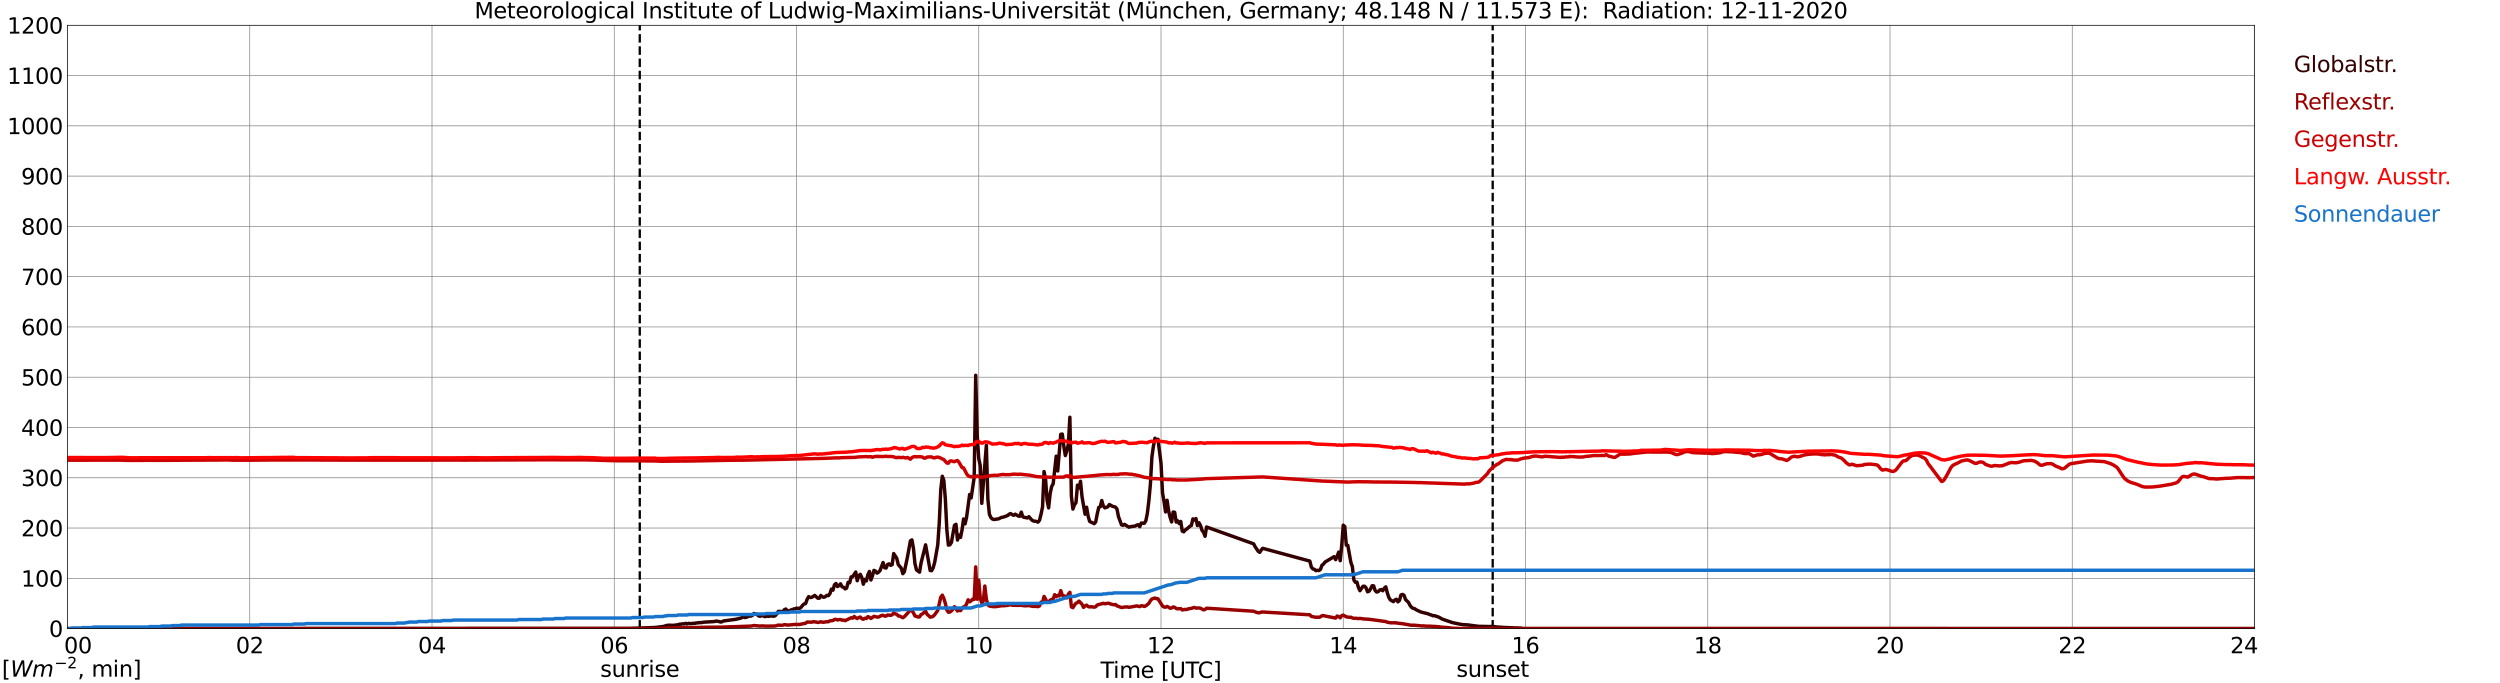 <?xml version="1.0" encoding="utf-8" standalone="no"?>
<!DOCTYPE svg PUBLIC "-//W3C//DTD SVG 1.1//EN"
  "http://www.w3.org/Graphics/SVG/1.1/DTD/svg11.dtd">
<svg xmlns:xlink="http://www.w3.org/1999/xlink" width="1085.4pt" height="296.64pt" viewBox="0 0 1085.4 296.64" xmlns="http://www.w3.org/2000/svg" version="1.1">
 <defs>
  <style type="text/css">*{stroke-linejoin: round; stroke-linecap: butt}</style>
 </defs>
 <g id="figure_1">
  <g id="patch_1">
   <path d="M 0 296.64 
L 1085.4 296.64 
L 1085.4 0 
L 0 0 
z
" style="fill: #ffffff"/>
  </g>
  <g id="axes_1">
   <g id="patch_2">
    <path d="M 29.306 272.909 
L 978.814 272.909 
L 978.814 10.976 
L 29.306 10.976 
z
" style="fill: #ffffff"/>
   </g>
   <g id="patch_3">
    <path d="M 978.814 272.909 
L 978.814 272.909 
L 978.814 10.976 
L 978.814 10.976 
z
" clip-path="url(#p203ba478dc)" style="fill: #d3d3d3; opacity: 0.25; stroke: #d3d3d3; stroke-linejoin: miter"/>
   </g>
   <g id="matplotlib.axis_1">
    <g id="xtick_1">
     <g id="line2d_1">
      <path d="M 29.306 272.909 
L 29.306 10.976 
" clip-path="url(#p203ba478dc)" style="fill: none; stroke: #808080; stroke-width: 0.3; stroke-linecap: square"/>
     </g>
     <g id="line2d_2"/>
     <g id="text_1">
      <!--    00 -->
      <g transform="translate(18.733 283.627) scale(0.095 -0.095)">
       <defs>
        <path id="DejaVuSans-20" transform="scale(0.016)"/>
        <path id="DejaVuSans-30" d="M 2034 4250 
Q 1547 4250 1301 3770 
Q 1056 3291 1056 2328 
Q 1056 1369 1301 889 
Q 1547 409 2034 409 
Q 2525 409 2770 889 
Q 3016 1369 3016 2328 
Q 3016 3291 2770 3770 
Q 2525 4250 2034 4250 
z
M 2034 4750 
Q 2819 4750 3233 4129 
Q 3647 3509 3647 2328 
Q 3647 1150 3233 529 
Q 2819 -91 2034 -91 
Q 1250 -91 836 529 
Q 422 1150 422 2328 
Q 422 3509 836 4129 
Q 1250 4750 2034 4750 
z
" transform="scale(0.016)"/>
       </defs>
       <use xlink:href="#DejaVuSans-20"/>
       <use xlink:href="#DejaVuSans-20" transform="translate(31.787 0)"/>
       <use xlink:href="#DejaVuSans-20" transform="translate(63.574 0)"/>
       <use xlink:href="#DejaVuSans-30" transform="translate(95.361 0)"/>
       <use xlink:href="#DejaVuSans-30" transform="translate(158.984 0)"/>
      </g>
     </g>
    </g>
    <g id="xtick_2">
     <g id="line2d_3">
      <path d="M 108.431 272.909 
L 108.431 10.976 
" clip-path="url(#p203ba478dc)" style="fill: none; stroke: #808080; stroke-width: 0.3; stroke-linecap: square"/>
     </g>
     <g id="line2d_4"/>
     <g id="text_2">
      <!-- 02 -->
      <g transform="translate(102.387 283.627) scale(0.095 -0.095)">
       <defs>
        <path id="DejaVuSans-32" d="M 1228 531 
L 3431 531 
L 3431 0 
L 469 0 
L 469 531 
Q 828 903 1448 1529 
Q 2069 2156 2228 2338 
Q 2531 2678 2651 2914 
Q 2772 3150 2772 3378 
Q 2772 3750 2511 3984 
Q 2250 4219 1831 4219 
Q 1534 4219 1204 4116 
Q 875 4013 500 3803 
L 500 4441 
Q 881 4594 1212 4672 
Q 1544 4750 1819 4750 
Q 2544 4750 2975 4387 
Q 3406 4025 3406 3419 
Q 3406 3131 3298 2873 
Q 3191 2616 2906 2266 
Q 2828 2175 2409 1742 
Q 1991 1309 1228 531 
z
" transform="scale(0.016)"/>
       </defs>
       <use xlink:href="#DejaVuSans-30"/>
       <use xlink:href="#DejaVuSans-32" transform="translate(63.623 0)"/>
      </g>
     </g>
    </g>
    <g id="xtick_3">
     <g id="line2d_5">
      <path d="M 187.557 272.909 
L 187.557 10.976 
" clip-path="url(#p203ba478dc)" style="fill: none; stroke: #808080; stroke-width: 0.3; stroke-linecap: square"/>
     </g>
     <g id="line2d_6"/>
     <g id="text_3">
      <!-- 04 -->
      <g transform="translate(181.513 283.627) scale(0.095 -0.095)">
       <defs>
        <path id="DejaVuSans-34" d="M 2419 4116 
L 825 1625 
L 2419 1625 
L 2419 4116 
z
M 2253 4666 
L 3047 4666 
L 3047 1625 
L 3713 1625 
L 3713 1100 
L 3047 1100 
L 3047 0 
L 2419 0 
L 2419 1100 
L 313 1100 
L 313 1709 
L 2253 4666 
z
" transform="scale(0.016)"/>
       </defs>
       <use xlink:href="#DejaVuSans-30"/>
       <use xlink:href="#DejaVuSans-34" transform="translate(63.623 0)"/>
      </g>
     </g>
    </g>
    <g id="xtick_4">
     <g id="line2d_7">
      <path d="M 266.683 272.909 
L 266.683 10.976 
" clip-path="url(#p203ba478dc)" style="fill: none; stroke: #808080; stroke-width: 0.3; stroke-linecap: square"/>
     </g>
     <g id="line2d_8"/>
     <g id="text_4">
      <!-- 06 -->
      <g transform="translate(260.638 283.627) scale(0.095 -0.095)">
       <defs>
        <path id="DejaVuSans-36" d="M 2113 2584 
Q 1688 2584 1439 2293 
Q 1191 2003 1191 1497 
Q 1191 994 1439 701 
Q 1688 409 2113 409 
Q 2538 409 2786 701 
Q 3034 994 3034 1497 
Q 3034 2003 2786 2293 
Q 2538 2584 2113 2584 
z
M 3366 4563 
L 3366 3988 
Q 3128 4100 2886 4159 
Q 2644 4219 2406 4219 
Q 1781 4219 1451 3797 
Q 1122 3375 1075 2522 
Q 1259 2794 1537 2939 
Q 1816 3084 2150 3084 
Q 2853 3084 3261 2657 
Q 3669 2231 3669 1497 
Q 3669 778 3244 343 
Q 2819 -91 2113 -91 
Q 1303 -91 875 529 
Q 447 1150 447 2328 
Q 447 3434 972 4092 
Q 1497 4750 2381 4750 
Q 2619 4750 2861 4703 
Q 3103 4656 3366 4563 
z
" transform="scale(0.016)"/>
       </defs>
       <use xlink:href="#DejaVuSans-30"/>
       <use xlink:href="#DejaVuSans-36" transform="translate(63.623 0)"/>
      </g>
     </g>
    </g>
    <g id="xtick_5">
     <g id="line2d_9">
      <path d="M 345.808 272.909 
L 345.808 10.976 
" clip-path="url(#p203ba478dc)" style="fill: none; stroke: #808080; stroke-width: 0.3; stroke-linecap: square"/>
     </g>
     <g id="line2d_10"/>
     <g id="text_5">
      <!-- 08 -->
      <g transform="translate(339.764 283.627) scale(0.095 -0.095)">
       <defs>
        <path id="DejaVuSans-38" d="M 2034 2216 
Q 1584 2216 1326 1975 
Q 1069 1734 1069 1313 
Q 1069 891 1326 650 
Q 1584 409 2034 409 
Q 2484 409 2743 651 
Q 3003 894 3003 1313 
Q 3003 1734 2745 1975 
Q 2488 2216 2034 2216 
z
M 1403 2484 
Q 997 2584 770 2862 
Q 544 3141 544 3541 
Q 544 4100 942 4425 
Q 1341 4750 2034 4750 
Q 2731 4750 3128 4425 
Q 3525 4100 3525 3541 
Q 3525 3141 3298 2862 
Q 3072 2584 2669 2484 
Q 3125 2378 3379 2068 
Q 3634 1759 3634 1313 
Q 3634 634 3220 271 
Q 2806 -91 2034 -91 
Q 1263 -91 848 271 
Q 434 634 434 1313 
Q 434 1759 690 2068 
Q 947 2378 1403 2484 
z
M 1172 3481 
Q 1172 3119 1398 2916 
Q 1625 2713 2034 2713 
Q 2441 2713 2670 2916 
Q 2900 3119 2900 3481 
Q 2900 3844 2670 4047 
Q 2441 4250 2034 4250 
Q 1625 4250 1398 4047 
Q 1172 3844 1172 3481 
z
" transform="scale(0.016)"/>
       </defs>
       <use xlink:href="#DejaVuSans-30"/>
       <use xlink:href="#DejaVuSans-38" transform="translate(63.623 0)"/>
      </g>
     </g>
    </g>
    <g id="xtick_6">
     <g id="line2d_11">
      <path d="M 424.934 272.909 
L 424.934 10.976 
" clip-path="url(#p203ba478dc)" style="fill: none; stroke: #808080; stroke-width: 0.3; stroke-linecap: square"/>
     </g>
     <g id="line2d_12"/>
     <g id="text_6">
      <!-- 10 -->
      <g transform="translate(418.89 283.627) scale(0.095 -0.095)">
       <defs>
        <path id="DejaVuSans-31" d="M 794 531 
L 1825 531 
L 1825 4091 
L 703 3866 
L 703 4441 
L 1819 4666 
L 2450 4666 
L 2450 531 
L 3481 531 
L 3481 0 
L 794 0 
L 794 531 
z
" transform="scale(0.016)"/>
       </defs>
       <use xlink:href="#DejaVuSans-31"/>
       <use xlink:href="#DejaVuSans-30" transform="translate(63.623 0)"/>
      </g>
     </g>
    </g>
    <g id="xtick_7">
     <g id="line2d_13">
      <path d="M 504.06 272.909 
L 504.06 10.976 
" clip-path="url(#p203ba478dc)" style="fill: none; stroke: #808080; stroke-width: 0.3; stroke-linecap: square"/>
     </g>
     <g id="line2d_14"/>
     <g id="text_7">
      <!-- 12 -->
      <g transform="translate(498.015 283.627) scale(0.095 -0.095)">
       <use xlink:href="#DejaVuSans-31"/>
       <use xlink:href="#DejaVuSans-32" transform="translate(63.623 0)"/>
      </g>
     </g>
    </g>
    <g id="xtick_8">
     <g id="line2d_15">
      <path d="M 583.185 272.909 
L 583.185 10.976 
" clip-path="url(#p203ba478dc)" style="fill: none; stroke: #808080; stroke-width: 0.3; stroke-linecap: square"/>
     </g>
     <g id="line2d_16"/>
     <g id="text_8">
      <!-- 14 -->
      <g transform="translate(577.141 283.627) scale(0.095 -0.095)">
       <use xlink:href="#DejaVuSans-31"/>
       <use xlink:href="#DejaVuSans-34" transform="translate(63.623 0)"/>
      </g>
     </g>
    </g>
    <g id="xtick_9">
     <g id="line2d_17">
      <path d="M 662.311 272.909 
L 662.311 10.976 
" clip-path="url(#p203ba478dc)" style="fill: none; stroke: #808080; stroke-width: 0.3; stroke-linecap: square"/>
     </g>
     <g id="line2d_18"/>
     <g id="text_9">
      <!-- 16 -->
      <g transform="translate(656.267 283.627) scale(0.095 -0.095)">
       <use xlink:href="#DejaVuSans-31"/>
       <use xlink:href="#DejaVuSans-36" transform="translate(63.623 0)"/>
      </g>
     </g>
    </g>
    <g id="xtick_10">
     <g id="line2d_19">
      <path d="M 741.437 272.909 
L 741.437 10.976 
" clip-path="url(#p203ba478dc)" style="fill: none; stroke: #808080; stroke-width: 0.3; stroke-linecap: square"/>
     </g>
     <g id="line2d_20"/>
     <g id="text_10">
      <!-- 18 -->
      <g transform="translate(735.392 283.627) scale(0.095 -0.095)">
       <use xlink:href="#DejaVuSans-31"/>
       <use xlink:href="#DejaVuSans-38" transform="translate(63.623 0)"/>
      </g>
     </g>
    </g>
    <g id="xtick_11">
     <g id="line2d_21">
      <path d="M 820.562 272.909 
L 820.562 10.976 
" clip-path="url(#p203ba478dc)" style="fill: none; stroke: #808080; stroke-width: 0.3; stroke-linecap: square"/>
     </g>
     <g id="line2d_22"/>
     <g id="text_11">
      <!-- 20 -->
      <g transform="translate(814.518 283.627) scale(0.095 -0.095)">
       <use xlink:href="#DejaVuSans-32"/>
       <use xlink:href="#DejaVuSans-30" transform="translate(63.623 0)"/>
      </g>
     </g>
    </g>
    <g id="xtick_12">
     <g id="line2d_23">
      <path d="M 899.688 272.909 
L 899.688 10.976 
" clip-path="url(#p203ba478dc)" style="fill: none; stroke: #808080; stroke-width: 0.3; stroke-linecap: square"/>
     </g>
     <g id="line2d_24"/>
     <g id="text_12">
      <!-- 22 -->
      <g transform="translate(893.644 283.627) scale(0.095 -0.095)">
       <use xlink:href="#DejaVuSans-32"/>
       <use xlink:href="#DejaVuSans-32" transform="translate(63.623 0)"/>
      </g>
     </g>
    </g>
    <g id="xtick_13">
     <g id="line2d_25">
      <path d="M 978.814 272.909 
L 978.814 10.976 
" clip-path="url(#p203ba478dc)" style="fill: none; stroke: #808080; stroke-width: 0.3; stroke-linecap: square"/>
     </g>
     <g id="line2d_26"/>
     <g id="text_13">
      <!-- 24    -->
      <g transform="translate(968.241 283.627) scale(0.095 -0.095)">
       <use xlink:href="#DejaVuSans-32"/>
       <use xlink:href="#DejaVuSans-34" transform="translate(63.623 0)"/>
       <use xlink:href="#DejaVuSans-20" transform="translate(127.246 0)"/>
       <use xlink:href="#DejaVuSans-20" transform="translate(159.033 0)"/>
       <use xlink:href="#DejaVuSans-20" transform="translate(190.82 0)"/>
      </g>
     </g>
    </g>
    <g id="text_14">
     <!-- Time [UTC] -->
     <g transform="translate(477.806 294.322) scale(0.095 -0.095)">
      <defs>
       <path id="DejaVuSans-54" d="M -19 4666 
L 3928 4666 
L 3928 4134 
L 2272 4134 
L 2272 0 
L 1638 0 
L 1638 4134 
L -19 4134 
L -19 4666 
z
" transform="scale(0.016)"/>
       <path id="DejaVuSans-69" d="M 603 3500 
L 1178 3500 
L 1178 0 
L 603 0 
L 603 3500 
z
M 603 4863 
L 1178 4863 
L 1178 4134 
L 603 4134 
L 603 4863 
z
" transform="scale(0.016)"/>
       <path id="DejaVuSans-6d" d="M 3328 2828 
Q 3544 3216 3844 3400 
Q 4144 3584 4550 3584 
Q 5097 3584 5394 3201 
Q 5691 2819 5691 2113 
L 5691 0 
L 5113 0 
L 5113 2094 
Q 5113 2597 4934 2840 
Q 4756 3084 4391 3084 
Q 3944 3084 3684 2787 
Q 3425 2491 3425 1978 
L 3425 0 
L 2847 0 
L 2847 2094 
Q 2847 2600 2669 2842 
Q 2491 3084 2119 3084 
Q 1678 3084 1418 2786 
Q 1159 2488 1159 1978 
L 1159 0 
L 581 0 
L 581 3500 
L 1159 3500 
L 1159 2956 
Q 1356 3278 1631 3431 
Q 1906 3584 2284 3584 
Q 2666 3584 2933 3390 
Q 3200 3197 3328 2828 
z
" transform="scale(0.016)"/>
       <path id="DejaVuSans-65" d="M 3597 1894 
L 3597 1613 
L 953 1613 
Q 991 1019 1311 708 
Q 1631 397 2203 397 
Q 2534 397 2845 478 
Q 3156 559 3463 722 
L 3463 178 
Q 3153 47 2828 -22 
Q 2503 -91 2169 -91 
Q 1331 -91 842 396 
Q 353 884 353 1716 
Q 353 2575 817 3079 
Q 1281 3584 2069 3584 
Q 2775 3584 3186 3129 
Q 3597 2675 3597 1894 
z
M 3022 2063 
Q 3016 2534 2758 2815 
Q 2500 3097 2075 3097 
Q 1594 3097 1305 2825 
Q 1016 2553 972 2059 
L 3022 2063 
z
" transform="scale(0.016)"/>
       <path id="DejaVuSans-5b" d="M 550 4863 
L 1875 4863 
L 1875 4416 
L 1125 4416 
L 1125 -397 
L 1875 -397 
L 1875 -844 
L 550 -844 
L 550 4863 
z
" transform="scale(0.016)"/>
       <path id="DejaVuSans-55" d="M 556 4666 
L 1191 4666 
L 1191 1831 
Q 1191 1081 1462 751 
Q 1734 422 2344 422 
Q 2950 422 3222 751 
Q 3494 1081 3494 1831 
L 3494 4666 
L 4128 4666 
L 4128 1753 
Q 4128 841 3676 375 
Q 3225 -91 2344 -91 
Q 1459 -91 1007 375 
Q 556 841 556 1753 
L 556 4666 
z
" transform="scale(0.016)"/>
       <path id="DejaVuSans-43" d="M 4122 4306 
L 4122 3641 
Q 3803 3938 3442 4084 
Q 3081 4231 2675 4231 
Q 1875 4231 1450 3742 
Q 1025 3253 1025 2328 
Q 1025 1406 1450 917 
Q 1875 428 2675 428 
Q 3081 428 3442 575 
Q 3803 722 4122 1019 
L 4122 359 
Q 3791 134 3420 21 
Q 3050 -91 2638 -91 
Q 1578 -91 968 557 
Q 359 1206 359 2328 
Q 359 3453 968 4101 
Q 1578 4750 2638 4750 
Q 3056 4750 3426 4639 
Q 3797 4528 4122 4306 
z
" transform="scale(0.016)"/>
       <path id="DejaVuSans-5d" d="M 1947 4863 
L 1947 -844 
L 622 -844 
L 622 -397 
L 1369 -397 
L 1369 4416 
L 622 4416 
L 622 4863 
L 1947 4863 
z
" transform="scale(0.016)"/>
      </defs>
      <use xlink:href="#DejaVuSans-54"/>
      <use xlink:href="#DejaVuSans-69" transform="translate(57.959 0)"/>
      <use xlink:href="#DejaVuSans-6d" transform="translate(85.742 0)"/>
      <use xlink:href="#DejaVuSans-65" transform="translate(183.154 0)"/>
      <use xlink:href="#DejaVuSans-20" transform="translate(244.678 0)"/>
      <use xlink:href="#DejaVuSans-5b" transform="translate(276.465 0)"/>
      <use xlink:href="#DejaVuSans-55" transform="translate(315.479 0)"/>
      <use xlink:href="#DejaVuSans-54" transform="translate(388.672 0)"/>
      <use xlink:href="#DejaVuSans-43" transform="translate(443.881 0)"/>
      <use xlink:href="#DejaVuSans-5d" transform="translate(513.705 0)"/>
     </g>
    </g>
   </g>
   <g id="matplotlib.axis_2">
    <g id="ytick_1">
     <g id="line2d_27">
      <path d="M 29.306 272.909 
L 978.814 272.909 
" clip-path="url(#p203ba478dc)" style="fill: none; stroke: #808080; stroke-width: 0.3; stroke-linecap: square"/>
     </g>
     <g id="line2d_28"/>
     <g id="text_15">
      <!-- 0 -->
      <g transform="translate(21.261 276.518) scale(0.095 -0.095)">
       <use xlink:href="#DejaVuSans-30"/>
      </g>
     </g>
    </g>
    <g id="ytick_2">
     <g id="line2d_29">
      <path d="M 29.306 251.081 
L 978.814 251.081 
" clip-path="url(#p203ba478dc)" style="fill: none; stroke: #808080; stroke-width: 0.3; stroke-linecap: square"/>
     </g>
     <g id="line2d_30"/>
     <g id="text_16">
      <!-- 100 -->
      <g transform="translate(9.173 254.69) scale(0.095 -0.095)">
       <use xlink:href="#DejaVuSans-31"/>
       <use xlink:href="#DejaVuSans-30" transform="translate(63.623 0)"/>
       <use xlink:href="#DejaVuSans-30" transform="translate(127.246 0)"/>
      </g>
     </g>
    </g>
    <g id="ytick_3">
     <g id="line2d_31">
      <path d="M 29.306 229.253 
L 978.814 229.253 
" clip-path="url(#p203ba478dc)" style="fill: none; stroke: #808080; stroke-width: 0.3; stroke-linecap: square"/>
     </g>
     <g id="line2d_32"/>
     <g id="text_17">
      <!-- 200 -->
      <g transform="translate(9.173 232.863) scale(0.095 -0.095)">
       <use xlink:href="#DejaVuSans-32"/>
       <use xlink:href="#DejaVuSans-30" transform="translate(63.623 0)"/>
       <use xlink:href="#DejaVuSans-30" transform="translate(127.246 0)"/>
      </g>
     </g>
    </g>
    <g id="ytick_4">
     <g id="line2d_33">
      <path d="M 29.306 207.426 
L 978.814 207.426 
" clip-path="url(#p203ba478dc)" style="fill: none; stroke: #808080; stroke-width: 0.3; stroke-linecap: square"/>
     </g>
     <g id="line2d_34"/>
     <g id="text_18">
      <!-- 300 -->
      <g transform="translate(9.173 211.035) scale(0.095 -0.095)">
       <defs>
        <path id="DejaVuSans-33" d="M 2597 2516 
Q 3050 2419 3304 2112 
Q 3559 1806 3559 1356 
Q 3559 666 3084 287 
Q 2609 -91 1734 -91 
Q 1441 -91 1130 -33 
Q 819 25 488 141 
L 488 750 
Q 750 597 1062 519 
Q 1375 441 1716 441 
Q 2309 441 2620 675 
Q 2931 909 2931 1356 
Q 2931 1769 2642 2001 
Q 2353 2234 1838 2234 
L 1294 2234 
L 1294 2753 
L 1863 2753 
Q 2328 2753 2575 2939 
Q 2822 3125 2822 3475 
Q 2822 3834 2567 4026 
Q 2313 4219 1838 4219 
Q 1578 4219 1281 4162 
Q 984 4106 628 3988 
L 628 4550 
Q 988 4650 1302 4700 
Q 1616 4750 1894 4750 
Q 2613 4750 3031 4423 
Q 3450 4097 3450 3541 
Q 3450 3153 3228 2886 
Q 3006 2619 2597 2516 
z
" transform="scale(0.016)"/>
       </defs>
       <use xlink:href="#DejaVuSans-33"/>
       <use xlink:href="#DejaVuSans-30" transform="translate(63.623 0)"/>
       <use xlink:href="#DejaVuSans-30" transform="translate(127.246 0)"/>
      </g>
     </g>
    </g>
    <g id="ytick_5">
     <g id="line2d_35">
      <path d="M 29.306 185.598 
L 978.814 185.598 
" clip-path="url(#p203ba478dc)" style="fill: none; stroke: #808080; stroke-width: 0.3; stroke-linecap: square"/>
     </g>
     <g id="line2d_36"/>
     <g id="text_19">
      <!-- 400 -->
      <g transform="translate(9.173 189.207) scale(0.095 -0.095)">
       <use xlink:href="#DejaVuSans-34"/>
       <use xlink:href="#DejaVuSans-30" transform="translate(63.623 0)"/>
       <use xlink:href="#DejaVuSans-30" transform="translate(127.246 0)"/>
      </g>
     </g>
    </g>
    <g id="ytick_6">
     <g id="line2d_37">
      <path d="M 29.306 163.77 
L 978.814 163.77 
" clip-path="url(#p203ba478dc)" style="fill: none; stroke: #808080; stroke-width: 0.3; stroke-linecap: square"/>
     </g>
     <g id="line2d_38"/>
     <g id="text_20">
      <!-- 500 -->
      <g transform="translate(9.173 167.379) scale(0.095 -0.095)">
       <defs>
        <path id="DejaVuSans-35" d="M 691 4666 
L 3169 4666 
L 3169 4134 
L 1269 4134 
L 1269 2991 
Q 1406 3038 1543 3061 
Q 1681 3084 1819 3084 
Q 2600 3084 3056 2656 
Q 3513 2228 3513 1497 
Q 3513 744 3044 326 
Q 2575 -91 1722 -91 
Q 1428 -91 1123 -41 
Q 819 9 494 109 
L 494 744 
Q 775 591 1075 516 
Q 1375 441 1709 441 
Q 2250 441 2565 725 
Q 2881 1009 2881 1497 
Q 2881 1984 2565 2268 
Q 2250 2553 1709 2553 
Q 1456 2553 1204 2497 
Q 953 2441 691 2322 
L 691 4666 
z
" transform="scale(0.016)"/>
       </defs>
       <use xlink:href="#DejaVuSans-35"/>
       <use xlink:href="#DejaVuSans-30" transform="translate(63.623 0)"/>
       <use xlink:href="#DejaVuSans-30" transform="translate(127.246 0)"/>
      </g>
     </g>
    </g>
    <g id="ytick_7">
     <g id="line2d_39">
      <path d="M 29.306 141.942 
L 978.814 141.942 
" clip-path="url(#p203ba478dc)" style="fill: none; stroke: #808080; stroke-width: 0.3; stroke-linecap: square"/>
     </g>
     <g id="line2d_40"/>
     <g id="text_21">
      <!-- 600 -->
      <g transform="translate(9.173 145.551) scale(0.095 -0.095)">
       <use xlink:href="#DejaVuSans-36"/>
       <use xlink:href="#DejaVuSans-30" transform="translate(63.623 0)"/>
       <use xlink:href="#DejaVuSans-30" transform="translate(127.246 0)"/>
      </g>
     </g>
    </g>
    <g id="ytick_8">
     <g id="line2d_41">
      <path d="M 29.306 120.114 
L 978.814 120.114 
" clip-path="url(#p203ba478dc)" style="fill: none; stroke: #808080; stroke-width: 0.3; stroke-linecap: square"/>
     </g>
     <g id="line2d_42"/>
     <g id="text_22">
      <!-- 700 -->
      <g transform="translate(9.173 123.724) scale(0.095 -0.095)">
       <defs>
        <path id="DejaVuSans-37" d="M 525 4666 
L 3525 4666 
L 3525 4397 
L 1831 0 
L 1172 0 
L 2766 4134 
L 525 4134 
L 525 4666 
z
" transform="scale(0.016)"/>
       </defs>
       <use xlink:href="#DejaVuSans-37"/>
       <use xlink:href="#DejaVuSans-30" transform="translate(63.623 0)"/>
       <use xlink:href="#DejaVuSans-30" transform="translate(127.246 0)"/>
      </g>
     </g>
    </g>
    <g id="ytick_9">
     <g id="line2d_43">
      <path d="M 29.306 98.287 
L 978.814 98.287 
" clip-path="url(#p203ba478dc)" style="fill: none; stroke: #808080; stroke-width: 0.3; stroke-linecap: square"/>
     </g>
     <g id="line2d_44"/>
     <g id="text_23">
      <!-- 800 -->
      <g transform="translate(9.173 101.896) scale(0.095 -0.095)">
       <use xlink:href="#DejaVuSans-38"/>
       <use xlink:href="#DejaVuSans-30" transform="translate(63.623 0)"/>
       <use xlink:href="#DejaVuSans-30" transform="translate(127.246 0)"/>
      </g>
     </g>
    </g>
    <g id="ytick_10">
     <g id="line2d_45">
      <path d="M 29.306 76.459 
L 978.814 76.459 
" clip-path="url(#p203ba478dc)" style="fill: none; stroke: #808080; stroke-width: 0.3; stroke-linecap: square"/>
     </g>
     <g id="line2d_46"/>
     <g id="text_24">
      <!-- 900 -->
      <g transform="translate(9.173 80.068) scale(0.095 -0.095)">
       <defs>
        <path id="DejaVuSans-39" d="M 703 97 
L 703 672 
Q 941 559 1184 500 
Q 1428 441 1663 441 
Q 2288 441 2617 861 
Q 2947 1281 2994 2138 
Q 2813 1869 2534 1725 
Q 2256 1581 1919 1581 
Q 1219 1581 811 2004 
Q 403 2428 403 3163 
Q 403 3881 828 4315 
Q 1253 4750 1959 4750 
Q 2769 4750 3195 4129 
Q 3622 3509 3622 2328 
Q 3622 1225 3098 567 
Q 2575 -91 1691 -91 
Q 1453 -91 1209 -44 
Q 966 3 703 97 
z
M 1959 2075 
Q 2384 2075 2632 2365 
Q 2881 2656 2881 3163 
Q 2881 3666 2632 3958 
Q 2384 4250 1959 4250 
Q 1534 4250 1286 3958 
Q 1038 3666 1038 3163 
Q 1038 2656 1286 2365 
Q 1534 2075 1959 2075 
z
" transform="scale(0.016)"/>
       </defs>
       <use xlink:href="#DejaVuSans-39"/>
       <use xlink:href="#DejaVuSans-30" transform="translate(63.623 0)"/>
       <use xlink:href="#DejaVuSans-30" transform="translate(127.246 0)"/>
      </g>
     </g>
    </g>
    <g id="ytick_11">
     <g id="line2d_47">
      <path d="M 29.306 54.631 
L 978.814 54.631 
" clip-path="url(#p203ba478dc)" style="fill: none; stroke: #808080; stroke-width: 0.3; stroke-linecap: square"/>
     </g>
     <g id="line2d_48"/>
     <g id="text_25">
      <!-- 1000 -->
      <g transform="translate(3.128 58.24) scale(0.095 -0.095)">
       <use xlink:href="#DejaVuSans-31"/>
       <use xlink:href="#DejaVuSans-30" transform="translate(63.623 0)"/>
       <use xlink:href="#DejaVuSans-30" transform="translate(127.246 0)"/>
       <use xlink:href="#DejaVuSans-30" transform="translate(190.869 0)"/>
      </g>
     </g>
    </g>
    <g id="ytick_12">
     <g id="line2d_49">
      <path d="M 29.306 32.803 
L 978.814 32.803 
" clip-path="url(#p203ba478dc)" style="fill: none; stroke: #808080; stroke-width: 0.3; stroke-linecap: square"/>
     </g>
     <g id="line2d_50"/>
     <g id="text_26">
      <!-- 1100 -->
      <g transform="translate(3.128 36.413) scale(0.095 -0.095)">
       <use xlink:href="#DejaVuSans-31"/>
       <use xlink:href="#DejaVuSans-31" transform="translate(63.623 0)"/>
       <use xlink:href="#DejaVuSans-30" transform="translate(127.246 0)"/>
       <use xlink:href="#DejaVuSans-30" transform="translate(190.869 0)"/>
      </g>
     </g>
    </g>
    <g id="ytick_13">
     <g id="line2d_51">
      <path d="M 29.306 10.976 
L 978.814 10.976 
" clip-path="url(#p203ba478dc)" style="fill: none; stroke: #808080; stroke-width: 0.3; stroke-linecap: square"/>
     </g>
     <g id="line2d_52"/>
     <g id="text_27">
      <!-- 1200 -->
      <g transform="translate(3.128 14.585) scale(0.095 -0.095)">
       <use xlink:href="#DejaVuSans-31"/>
       <use xlink:href="#DejaVuSans-32" transform="translate(63.623 0)"/>
       <use xlink:href="#DejaVuSans-30" transform="translate(127.246 0)"/>
       <use xlink:href="#DejaVuSans-30" transform="translate(190.869 0)"/>
      </g>
     </g>
    </g>
   </g>
   <g id="line2d_53">
    <path d="M 277.76 272.909 
L 277.76 10.976 
" clip-path="url(#p203ba478dc)" style="fill: none; stroke-dasharray: 3.7,1.6; stroke-dashoffset: 0; stroke: #000000"/>
   </g>
   <g id="line2d_54">
    <path d="M 648.068 272.909 
L 648.068 10.976 
" clip-path="url(#p203ba478dc)" style="fill: none; stroke-dasharray: 3.7,1.6; stroke-dashoffset: 0; stroke: #000000"/>
   </g>
   <g id="line2d_55">
    <path d="M 29.306 272.909 
L 273.936 272.808 
L 283.827 272.457 
L 285.145 272.335 
L 287.783 272.025 
L 288.442 271.879 
L 289.102 271.61 
L 290.42 271.425 
L 292.399 271.507 
L 294.377 271.217 
L 295.036 271.012 
L 295.696 271.012 
L 296.355 270.805 
L 297.014 270.929 
L 297.674 270.639 
L 298.333 270.907 
L 298.992 270.619 
L 299.652 270.763 
L 300.311 270.741 
L 300.971 270.597 
L 301.63 270.68 
L 302.289 270.431 
L 302.949 270.453 
L 303.608 270.287 
L 304.267 270.351 
L 305.586 270.121 
L 310.202 269.853 
L 310.861 269.626 
L 312.18 269.833 
L 312.839 270.08 
L 313.499 269.916 
L 314.158 269.584 
L 319.433 268.882 
L 320.752 268.552 
L 321.411 268.447 
L 322.73 267.786 
L 323.39 268.118 
L 324.049 267.993 
L 325.368 267.434 
L 326.027 267.498 
L 326.686 267.166 
L 327.346 266.38 
L 328.665 266.795 
L 329.324 267.373 
L 329.983 267.559 
L 330.643 267.332 
L 331.302 267.271 
L 331.961 267.703 
L 333.28 267.498 
L 333.94 267.6 
L 334.599 267.373 
L 335.918 267.559 
L 336.577 267.312 
L 337.236 266.505 
L 337.896 265.45 
L 338.555 265.431 
L 339.874 265.575 
L 340.533 264.706 
L 341.193 264.418 
L 341.852 265.326 
L 342.512 265.223 
L 343.83 264.664 
L 345.808 264.066 
L 347.127 264.169 
L 347.787 263.673 
L 348.446 262.827 
L 349.105 262.204 
L 349.765 262.041 
L 350.424 260.201 
L 351.083 259.044 
L 351.743 259.415 
L 352.402 259.354 
L 353.721 258.505 
L 355.04 259.705 
L 355.699 259.725 
L 356.359 258.526 
L 357.018 259.105 
L 357.677 259.312 
L 358.337 259.022 
L 358.996 258.485 
L 359.655 258.609 
L 360.315 257.741 
L 360.974 255.757 
L 361.634 256.232 
L 362.293 253.897 
L 362.952 253.338 
L 363.612 254.661 
L 364.271 254.226 
L 364.93 253.482 
L 365.59 254.763 
L 366.249 254.951 
L 366.909 255.674 
L 367.568 255.344 
L 368.227 252.801 
L 368.887 253.006 
L 369.546 250.465 
L 370.206 250.341 
L 371.524 248.357 
L 372.184 252.118 
L 372.843 249.968 
L 373.502 249.348 
L 374.162 250.734 
L 374.821 253.628 
L 375.481 251.539 
L 376.14 252.201 
L 376.799 249.555 
L 377.459 248.108 
L 378.118 251.808 
L 378.777 249.99 
L 379.437 247.632 
L 380.096 247.964 
L 380.756 248.833 
L 381.415 248.44 
L 382.074 247.715 
L 383.393 244.223 
L 384.053 246.475 
L 384.712 246.619 
L 385.371 245.05 
L 386.031 244.801 
L 386.69 245.443 
L 387.349 245.133 
L 388.009 240.337 
L 389.328 242.363 
L 389.987 245.111 
L 391.306 246.683 
L 391.965 249.06 
L 392.624 248.252 
L 393.943 242.031 
L 395.262 234.798 
L 395.921 234.405 
L 396.581 238.104 
L 397.24 244.699 
L 397.899 247.427 
L 399.218 248.418 
L 399.878 244.45 
L 401.856 236.555 
L 403.834 247.674 
L 404.493 247.757 
L 405.153 246.497 
L 405.812 244.098 
L 407.131 236.596 
L 407.79 226.922 
L 408.45 212.472 
L 409.109 206.769 
L 409.768 208.545 
L 410.428 216.648 
L 411.087 230.085 
L 411.746 236.657 
L 412.406 236.533 
L 413.065 235.52 
L 414.384 228.099 
L 415.043 227.625 
L 415.703 234.466 
L 416.362 232.296 
L 417.022 233.329 
L 417.681 230.063 
L 418.34 225.309 
L 419 227.437 
L 419.659 224.545 
L 420.978 214.685 
L 421.637 216.172 
L 422.956 207.223 
L 423.615 162.947 
L 424.275 189.239 
L 424.934 199.14 
L 425.593 202.178 
L 426.253 218.529 
L 428.231 193.373 
L 428.89 216.67 
L 429.55 223.242 
L 430.209 224.709 
L 430.869 225.35 
L 431.528 225.558 
L 433.506 225.268 
L 434.825 224.628 
L 435.484 224.545 
L 437.462 223.842 
L 438.122 223.242 
L 438.781 222.973 
L 439.44 223.427 
L 440.1 223.718 
L 440.759 223.242 
L 442.078 224.028 
L 442.737 224.152 
L 443.397 222.354 
L 444.056 224.357 
L 444.716 224.628 
L 445.375 224.689 
L 446.034 224.896 
L 446.694 224.318 
L 448.012 225.826 
L 448.672 226.197 
L 449.991 226.383 
L 450.65 226.695 
L 451.309 225.887 
L 451.969 223.283 
L 452.628 220.101 
L 453.287 204.743 
L 453.947 208.111 
L 454.606 217.268 
L 455.266 220.513 
L 455.925 214.334 
L 456.584 211.213 
L 457.244 210.034 
L 458.563 198.046 
L 459.222 204.474 
L 460.541 188.558 
L 461.2 188.455 
L 461.859 193.641 
L 462.519 197.775 
L 463.178 195.813 
L 463.838 192.794 
L 464.497 181.158 
L 465.156 215.511 
L 465.816 221.009 
L 466.475 219.149 
L 467.134 218.302 
L 467.794 210.634 
L 468.453 211.894 
L 469.113 208.96 
L 469.772 215.676 
L 471.091 223.242 
L 471.75 220.225 
L 472.409 224.028 
L 473.069 226.344 
L 473.728 226.734 
L 474.388 226.983 
L 475.047 227.356 
L 475.706 226.612 
L 476.366 223.159 
L 477.025 220.306 
L 477.685 220.038 
L 478.344 217.309 
L 479.003 219.645 
L 479.663 220.494 
L 480.981 220.038 
L 481.641 219.047 
L 482.96 219.791 
L 484.278 220.162 
L 484.938 220.989 
L 485.597 224.296 
L 486.916 227.872 
L 487.575 228.079 
L 488.235 227.645 
L 489.553 228.533 
L 490.213 228.884 
L 490.872 228.638 
L 492.85 228.389 
L 493.51 227.996 
L 494.169 227.81 
L 494.828 228.657 
L 495.488 227.086 
L 496.807 227.191 
L 497.466 226.156 
L 498.125 222.912 
L 498.785 217.434 
L 499.444 210.427 
L 500.103 198.437 
L 500.763 193.766 
L 501.422 190.273 
L 502.082 190.996 
L 502.741 190.708 
L 504.06 201.085 
L 504.719 214.066 
L 505.379 217.744 
L 506.038 222.251 
L 506.697 217.207 
L 507.357 221.753 
L 508.016 224.587 
L 508.675 226.612 
L 509.335 222.29 
L 509.994 222.415 
L 510.654 226.654 
L 511.313 226.114 
L 511.972 227.315 
L 512.632 226.405 
L 513.291 230.58 
L 513.95 230.89 
L 514.61 230.085 
L 515.269 229.67 
L 516.588 228.491 
L 517.247 228.14 
L 517.907 225.289 
L 518.566 225.785 
L 519.226 225.143 
L 519.885 228.182 
L 520.544 226.942 
L 521.204 228.162 
L 521.863 230.27 
L 522.522 231.076 
L 523.182 232.833 
L 523.841 228.801 
L 544.282 236.118 
L 544.941 237.38 
L 546.26 239.364 
L 546.919 239.798 
L 547.579 238.785 
L 548.238 238.061 
L 568.679 243.601 
L 569.338 246.227 
L 569.998 247.012 
L 570.657 247.176 
L 571.317 247.757 
L 571.976 247.61 
L 572.635 247.693 
L 573.295 247.218 
L 573.954 245.38 
L 574.613 244.904 
L 575.273 244.015 
L 579.229 241.68 
L 579.889 242.981 
L 580.548 241.514 
L 581.207 239.715 
L 581.867 243.435 
L 582.526 236.801 
L 583.185 228.016 
L 583.845 228.616 
L 584.504 236.697 
L 585.164 236.779 
L 586.482 244.096 
L 587.142 246.041 
L 587.801 251.808 
L 588.46 252.799 
L 589.12 252.716 
L 589.779 255.073 
L 590.439 256.457 
L 591.757 254.536 
L 592.417 254.515 
L 593.076 255.176 
L 593.736 256.933 
L 594.395 256.686 
L 595.054 255.652 
L 595.714 254.309 
L 596.373 254.349 
L 597.032 256.396 
L 597.692 257.038 
L 598.351 256.872 
L 599.011 256.169 
L 599.67 255.962 
L 600.329 256.479 
L 600.989 255.403 
L 601.648 254.783 
L 602.307 257.348 
L 602.967 259.393 
L 603.626 260.447 
L 604.945 261.211 
L 605.604 260.489 
L 606.264 260.179 
L 606.923 261.294 
L 607.582 260.716 
L 608.242 258.319 
L 608.901 258.07 
L 609.561 258.422 
L 610.22 260.281 
L 611.539 261.585 
L 612.198 262.885 
L 612.858 263.693 
L 613.517 264.106 
L 614.176 264.25 
L 614.836 264.747 
L 616.814 265.677 
L 620.111 266.524 
L 620.77 266.834 
L 621.429 267 
L 622.089 267.33 
L 622.748 267.288 
L 624.726 267.952 
L 626.045 268.735 
L 628.023 269.438 
L 630.661 270.329 
L 633.298 270.885 
L 635.276 271.217 
L 637.255 271.3 
L 638.573 271.486 
L 641.87 271.92 
L 647.145 272.023 
L 647.805 271.94 
L 649.783 272.208 
L 653.08 272.415 
L 658.355 272.643 
L 659.014 272.623 
L 659.674 272.725 
L 660.333 272.684 
L 660.992 272.909 
L 978.154 272.909 
L 978.154 272.909 
" clip-path="url(#p203ba478dc)" style="fill: none; stroke: #330000; stroke-width: 1.5; stroke-linecap: square"/>
   </g>
   <g id="line2d_56">
    <path d="M 29.306 272.909 
L 285.805 272.909 
L 286.464 272.773 
L 288.442 272.754 
L 290.42 272.649 
L 295.036 272.566 
L 296.355 272.527 
L 301.63 272.444 
L 302.949 272.422 
L 305.586 272.339 
L 314.158 272.256 
L 317.455 272.112 
L 319.433 272.071 
L 326.027 271.824 
L 327.346 271.575 
L 329.983 271.824 
L 330.643 271.741 
L 332.621 271.844 
L 334.599 271.824 
L 336.577 271.782 
L 337.896 271.39 
L 339.215 271.473 
L 339.874 271.409 
L 340.533 271.224 
L 341.193 271.243 
L 341.852 271.39 
L 343.83 271.243 
L 345.149 271.099 
L 347.127 271.121 
L 349.765 270.582 
L 350.424 270.067 
L 352.402 270.128 
L 353.062 269.921 
L 354.38 270.067 
L 355.04 270.252 
L 355.699 270.15 
L 356.359 269.921 
L 357.018 270.128 
L 357.677 270.128 
L 358.996 269.921 
L 359.655 269.942 
L 360.315 269.55 
L 361.634 269.405 
L 362.293 268.93 
L 362.952 268.888 
L 363.612 269.176 
L 364.271 268.991 
L 364.93 268.991 
L 365.59 269.259 
L 366.249 269.218 
L 366.909 269.467 
L 369.546 268.205 
L 370.206 268.371 
L 370.865 267.648 
L 371.524 268.205 
L 372.184 268.537 
L 372.843 268.102 
L 373.502 267.895 
L 374.162 268.598 
L 374.821 268.847 
L 375.481 268.412 
L 376.14 268.537 
L 376.799 267.709 
L 377.459 268 
L 378.118 268.515 
L 379.437 267.585 
L 380.756 267.895 
L 381.415 267.917 
L 382.734 267.214 
L 383.393 267.131 
L 384.053 267.502 
L 384.712 267.461 
L 385.371 267.007 
L 386.69 267.151 
L 387.349 266.924 
L 388.009 266.118 
L 388.668 266.531 
L 389.328 266.677 
L 389.987 267.399 
L 390.646 267.482 
L 391.965 268.185 
L 392.624 267.731 
L 395.262 264.878 
L 395.921 265.105 
L 396.581 266.096 
L 397.24 267.441 
L 397.899 267.585 
L 398.559 267.917 
L 399.218 267.812 
L 399.878 266.841 
L 400.537 266.489 
L 401.856 265.332 
L 402.515 266.78 
L 403.175 267.275 
L 403.834 267.936 
L 404.493 267.834 
L 405.153 267.544 
L 405.812 266.863 
L 407.131 265.003 
L 408.45 259.256 
L 409.109 258.387 
L 409.768 259.773 
L 410.428 261.964 
L 411.087 264.795 
L 411.746 265.808 
L 412.406 265.725 
L 413.065 265.188 
L 413.725 264.505 
L 414.384 263.409 
L 415.703 265.271 
L 416.362 264.92 
L 417.022 265.105 
L 417.681 264.134 
L 418.34 263.451 
L 419 263.368 
L 419.659 262.17 
L 420.318 260.412 
L 420.978 261.281 
L 421.637 260.827 
L 422.297 260.102 
L 422.956 260.268 
L 423.615 246.131 
L 424.275 260.166 
L 424.934 251.939 
L 425.593 259.751 
L 426.253 261.757 
L 426.912 260.949 
L 427.572 254.44 
L 428.231 260.124 
L 428.89 262.626 
L 429.55 263.099 
L 430.869 263.348 
L 432.187 263.39 
L 434.165 263.099 
L 434.825 262.977 
L 436.144 262.977 
L 436.803 262.853 
L 437.462 262.853 
L 438.122 262.626 
L 438.781 262.562 
L 439.44 262.77 
L 441.419 262.811 
L 442.737 262.811 
L 443.397 262.789 
L 444.716 263.016 
L 445.375 262.955 
L 446.034 263.016 
L 446.694 262.811 
L 447.353 263.08 
L 448.672 263.287 
L 449.331 263.224 
L 450.65 263.368 
L 451.309 263.08 
L 451.969 261.447 
L 452.628 261.489 
L 453.287 258.946 
L 453.947 260.083 
L 454.606 261.508 
L 455.266 261.281 
L 455.925 260.62 
L 456.584 260.227 
L 457.244 260.061 
L 457.903 258.182 
L 458.563 259.09 
L 459.222 258.492 
L 459.881 258.719 
L 460.541 256.424 
L 461.2 258.428 
L 462.519 258.924 
L 463.178 259.565 
L 463.838 257.952 
L 464.497 257.169 
L 465.156 263.492 
L 465.816 263.844 
L 466.475 262.748 
L 467.134 261.901 
L 467.794 261.613 
L 468.453 260.971 
L 469.772 262.355 
L 470.431 263.7 
L 471.091 263.058 
L 471.75 262.728 
L 472.409 263.329 
L 473.069 263.514 
L 473.728 263.409 
L 475.047 263.617 
L 475.706 263.431 
L 476.366 262.665 
L 479.003 261.943 
L 479.663 262.15 
L 480.981 261.901 
L 481.641 261.984 
L 482.3 262.274 
L 483.619 262.584 
L 484.278 262.438 
L 484.938 263.038 
L 486.916 263.761 
L 488.235 263.556 
L 489.553 263.492 
L 490.213 263.678 
L 493.51 263.058 
L 494.828 263.368 
L 495.488 262.977 
L 496.147 263.058 
L 496.807 263.287 
L 497.466 263.038 
L 498.785 261.943 
L 499.444 260.827 
L 500.103 260.061 
L 501.422 259.627 
L 502.082 259.937 
L 502.741 259.958 
L 504.719 263.099 
L 505.379 263.556 
L 506.038 263.617 
L 506.697 263.287 
L 507.357 263.617 
L 508.016 264.071 
L 508.675 263.968 
L 509.335 263.514 
L 509.994 263.678 
L 510.654 264.176 
L 511.313 264.341 
L 512.632 264.217 
L 513.291 264.815 
L 514.61 264.568 
L 515.269 264.63 
L 515.929 264.341 
L 517.247 264.112 
L 518.566 263.719 
L 519.226 264.01 
L 520.544 263.949 
L 521.204 264.071 
L 522.522 264.774 
L 523.182 264.61 
L 523.841 264.051 
L 544.282 265.372 
L 545.601 265.889 
L 546.26 266.033 
L 546.919 266.033 
L 547.579 265.745 
L 548.238 265.703 
L 568.679 266.921 
L 569.338 267.624 
L 571.317 268.017 
L 571.976 267.934 
L 572.635 268.017 
L 573.295 267.79 
L 573.954 267.295 
L 574.613 267.273 
L 575.273 267.439 
L 579.889 268.349 
L 580.548 267.461 
L 581.207 267.688 
L 581.867 268.225 
L 582.526 267.273 
L 583.185 267.068 
L 584.504 267.79 
L 585.823 268.017 
L 586.482 267.956 
L 587.142 268.286 
L 587.801 268.452 
L 588.46 268.432 
L 589.779 268.554 
L 590.439 268.493 
L 592.417 268.762 
L 594.395 268.864 
L 599.011 269.486 
L 601.648 269.857 
L 602.307 270.148 
L 603.626 270.375 
L 604.945 270.416 
L 605.604 270.353 
L 606.923 270.56 
L 608.901 270.787 
L 610.22 271.014 
L 612.858 271.49 
L 613.517 271.407 
L 616.154 271.634 
L 617.473 271.78 
L 618.133 271.717 
L 618.792 271.841 
L 620.77 271.863 
L 623.408 272.007 
L 624.726 272.132 
L 626.045 272.317 
L 628.023 272.42 
L 630.661 272.752 
L 634.617 272.896 
L 635.936 272.835 
L 637.914 272.813 
L 641.87 272.854 
L 645.827 272.813 
L 646.486 272.876 
L 647.805 272.71 
L 649.123 272.876 
L 978.154 272.909 
L 978.154 272.909 
" clip-path="url(#p203ba478dc)" style="fill: none; stroke: #990000; stroke-width: 1.5; stroke-linecap: square"/>
   </g>
   <g id="line2d_57">
    <path d="M 29.306 199.805 
L 51.065 199.768 
L 53.043 199.819 
L 55.681 199.893 
L 60.956 199.882 
L 66.231 199.86 
L 73.484 199.858 
L 77.441 199.823 
L 95.903 199.723 
L 98.541 199.679 
L 101.178 199.805 
L 107.772 199.812 
L 112.388 199.768 
L 117.663 199.716 
L 132.169 199.714 
L 135.466 199.703 
L 141.4 199.753 
L 161.841 199.781 
L 198.767 199.755 
L 202.063 199.768 
L 205.36 199.74 
L 236.351 199.631 
L 254.814 199.672 
L 258.77 199.781 
L 265.364 199.991 
L 268.661 200.054 
L 273.936 200.05 
L 284.486 200.144 
L 287.124 200.259 
L 298.333 200.166 
L 301.63 200.12 
L 306.905 200.028 
L 316.796 199.838 
L 323.39 199.786 
L 357.677 199 
L 363.612 198.769 
L 364.271 198.808 
L 365.59 198.694 
L 368.887 198.609 
L 370.865 198.59 
L 372.843 198.367 
L 376.14 198.219 
L 376.799 198.323 
L 378.118 198.253 
L 378.777 198.553 
L 379.437 198.262 
L 380.756 198.144 
L 383.393 198.227 
L 384.712 198.075 
L 385.371 198.199 
L 386.69 198.171 
L 388.009 198.332 
L 388.668 198.629 
L 389.328 198.708 
L 389.987 198.553 
L 391.306 198.694 
L 391.965 198.531 
L 393.284 198.836 
L 393.943 198.601 
L 395.262 199.367 
L 395.921 198.67 
L 396.581 198.35 
L 397.24 198.243 
L 397.899 198.328 
L 399.218 198.271 
L 400.537 198.428 
L 401.196 198.913 
L 401.856 198.865 
L 402.515 198.439 
L 403.834 198.347 
L 404.493 198.398 
L 405.153 198.742 
L 405.812 198.793 
L 406.471 198.518 
L 407.131 198.463 
L 407.79 198.601 
L 409.768 199.535 
L 411.087 201.017 
L 411.746 201.098 
L 412.406 200.207 
L 413.065 200.072 
L 413.725 200.353 
L 414.384 200.436 
L 415.043 200.087 
L 415.703 199.963 
L 416.362 200.722 
L 417.681 202.999 
L 418.34 203.13 
L 419.659 205.701 
L 420.318 206.59 
L 421.637 207.052 
L 422.297 206.862 
L 422.956 207.026 
L 423.615 207.048 
L 424.275 206.587 
L 425.593 207.308 
L 429.55 206.618 
L 430.209 206.439 
L 430.869 206.459 
L 431.528 206.338 
L 432.847 206.391 
L 434.825 206.07 
L 435.484 205.998 
L 436.803 206.131 
L 437.462 206.066 
L 438.122 206.114 
L 440.1 205.843 
L 442.078 205.937 
L 442.737 205.852 
L 447.353 206.349 
L 449.991 206.923 
L 453.287 207.133 
L 456.584 207.194 
L 459.881 207.166 
L 461.859 207.14 
L 462.519 206.742 
L 463.178 206.605 
L 463.838 206.978 
L 464.497 206.354 
L 465.156 207.129 
L 466.475 207.257 
L 475.706 206.432 
L 477.025 206.264 
L 480.322 206.033 
L 481.641 206.039 
L 482.3 206.072 
L 483.619 205.926 
L 484.278 206.018 
L 485.597 205.957 
L 486.256 205.788 
L 488.894 205.69 
L 490.213 205.863 
L 491.532 205.908 
L 492.191 206.125 
L 492.85 206.146 
L 493.51 206.347 
L 494.169 206.426 
L 496.807 207.201 
L 498.785 207.484 
L 499.444 207.508 
L 500.763 207.845 
L 501.422 207.775 
L 507.357 208.244 
L 508.016 208.155 
L 509.335 208.336 
L 509.994 208.283 
L 510.654 208.386 
L 513.291 208.412 
L 515.269 208.39 
L 521.204 208.052 
L 523.841 207.81 
L 548.238 207.061 
L 574.613 208.899 
L 575.273 208.897 
L 585.164 209.305 
L 587.142 209.22 
L 590.439 209.137 
L 591.757 209.185 
L 593.736 209.185 
L 597.032 209.268 
L 603.626 209.298 
L 606.264 209.331 
L 614.176 209.475 
L 615.495 209.528 
L 616.814 209.536 
L 619.451 209.632 
L 622.089 209.717 
L 635.936 210.198 
L 636.595 210.069 
L 637.914 210.075 
L 639.892 209.752 
L 640.552 209.484 
L 641.87 209.342 
L 642.53 208.908 
L 644.508 206.941 
L 645.827 205.568 
L 646.486 204.509 
L 647.805 203.2 
L 649.783 201.694 
L 650.442 201.401 
L 652.42 199.998 
L 653.739 199.511 
L 654.399 199.441 
L 655.058 199.559 
L 655.717 199.515 
L 657.695 199.773 
L 659.014 199.725 
L 660.333 199.218 
L 661.652 198.889 
L 663.63 198.673 
L 665.608 198.068 
L 666.927 197.994 
L 669.564 198.376 
L 670.883 198.075 
L 677.477 198.587 
L 678.136 198.45 
L 678.796 198.563 
L 679.455 198.382 
L 680.774 198.358 
L 681.433 198.201 
L 682.752 198.227 
L 685.389 198.443 
L 687.368 198.4 
L 688.686 198.094 
L 689.346 198.109 
L 691.983 197.769 
L 693.961 197.789 
L 695.939 197.732 
L 696.599 197.791 
L 697.258 197.372 
L 698.577 198.07 
L 699.236 198.177 
L 700.555 198.57 
L 701.215 198.522 
L 702.533 197.717 
L 703.193 197.258 
L 703.852 197.151 
L 705.171 197.197 
L 707.808 197.079 
L 709.127 196.878 
L 711.105 196.654 
L 715.062 196.248 
L 724.293 196.287 
L 725.612 196.49 
L 726.93 197.075 
L 727.59 197.321 
L 728.249 197.389 
L 729.568 196.963 
L 731.546 196.16 
L 732.865 196.003 
L 734.184 196.313 
L 734.843 196.509 
L 740.118 196.73 
L 740.777 196.68 
L 743.415 196.935 
L 744.734 196.843 
L 746.712 196.577 
L 748.031 196.134 
L 749.349 196.06 
L 751.987 196.175 
L 755.943 196.538 
L 757.262 196.9 
L 758.581 196.95 
L 759.24 196.894 
L 759.899 197.21 
L 761.218 198.037 
L 763.196 197.435 
L 763.856 197.466 
L 765.174 197.212 
L 765.834 196.915 
L 767.812 196.704 
L 768.471 196.881 
L 771.768 198.904 
L 772.428 199.114 
L 773.746 199.238 
L 775.725 199.928 
L 776.384 199.557 
L 777.703 198.5 
L 778.362 198.221 
L 779.021 198.088 
L 780.34 198.341 
L 781 198.269 
L 783.637 197.463 
L 785.615 197.188 
L 786.275 197.193 
L 786.934 197.049 
L 787.593 197.108 
L 788.253 197.046 
L 789.572 197.166 
L 790.231 197.147 
L 790.89 197.415 
L 791.55 197.359 
L 792.209 197.503 
L 792.868 197.387 
L 794.187 197.398 
L 794.847 197.267 
L 796.825 197.651 
L 798.143 198.443 
L 799.462 198.873 
L 800.781 200.061 
L 801.44 200.825 
L 802.759 201.809 
L 803.419 201.792 
L 804.078 201.543 
L 806.056 202.196 
L 808.694 201.99 
L 809.353 201.683 
L 810.672 201.547 
L 811.99 201.488 
L 814.628 201.787 
L 815.287 202.047 
L 816.606 203.61 
L 817.265 204.084 
L 818.584 203.82 
L 819.903 204.103 
L 821.222 204.584 
L 821.881 204.706 
L 822.541 204.463 
L 823.2 203.97 
L 825.837 200.524 
L 826.497 200.05 
L 827.156 200.074 
L 827.816 199.709 
L 829.134 198.408 
L 829.794 197.97 
L 830.453 197.719 
L 831.772 197.555 
L 832.431 197.588 
L 833.091 197.741 
L 835.728 199.035 
L 836.388 199.827 
L 837.047 201.187 
L 842.981 209.041 
L 843.641 208.812 
L 844.3 207.98 
L 845.619 205.644 
L 846.938 203.132 
L 847.597 202.283 
L 848.256 201.805 
L 850.235 200.888 
L 851.553 200.155 
L 853.531 199.742 
L 854.191 199.698 
L 854.85 199.856 
L 857.488 201.189 
L 858.147 201.148 
L 859.466 200.602 
L 860.125 200.561 
L 860.785 200.683 
L 861.444 201.102 
L 862.103 201.665 
L 864.082 202.344 
L 864.741 202.418 
L 866.06 202.106 
L 868.038 202.283 
L 869.357 202.191 
L 871.335 201.414 
L 872.653 200.919 
L 873.313 200.82 
L 875.291 200.923 
L 876.61 200.676 
L 878.588 200.052 
L 880.566 199.956 
L 881.885 199.88 
L 883.204 200.161 
L 884.522 200.884 
L 885.182 201.491 
L 885.841 201.931 
L 886.5 202.025 
L 888.479 201.353 
L 890.457 201.281 
L 891.116 201.497 
L 892.435 202.322 
L 894.413 203.11 
L 895.072 203.523 
L 895.732 203.501 
L 896.391 203.232 
L 898.369 201.591 
L 899.029 201.325 
L 906.282 200.161 
L 908.26 200.076 
L 910.238 200.216 
L 913.535 200.414 
L 916.173 201.22 
L 917.491 201.857 
L 918.81 202.706 
L 919.469 203.346 
L 920.788 205.406 
L 922.107 207.351 
L 922.766 208.037 
L 924.085 208.982 
L 925.404 209.543 
L 926.723 209.91 
L 928.041 210.364 
L 930.02 211.219 
L 931.338 211.481 
L 934.635 211.42 
L 936.613 211.186 
L 937.932 211.034 
L 942.548 210.267 
L 944.526 209.737 
L 945.185 209.462 
L 945.845 208.895 
L 947.163 207.236 
L 947.823 206.851 
L 948.482 206.865 
L 949.801 207.144 
L 951.12 206.363 
L 951.779 205.965 
L 952.438 205.799 
L 953.098 205.843 
L 954.417 206.304 
L 955.735 206.779 
L 956.395 206.884 
L 959.032 207.773 
L 961.01 207.845 
L 962.329 207.969 
L 966.285 207.67 
L 968.264 207.609 
L 971.561 207.334 
L 974.198 207.356 
L 976.176 207.397 
L 978.154 207.336 
L 978.154 207.336 
" clip-path="url(#p203ba478dc)" style="fill: none; stroke: #cc0000; stroke-width: 1.5; stroke-linecap: square"/>
   </g>
   <g id="line2d_58">
    <path d="M 29.306 198.646 
L 45.131 198.664 
L 47.109 198.649 
L 53.043 198.537 
L 56.34 198.766 
L 64.253 198.714 
L 83.375 198.732 
L 86.013 198.725 
L 89.309 198.742 
L 90.628 198.651 
L 91.947 198.71 
L 103.156 198.681 
L 104.475 198.777 
L 114.366 198.673 
L 117.663 198.662 
L 122.938 198.574 
L 127.553 198.559 
L 128.213 198.681 
L 147.994 198.775 
L 151.291 198.825 
L 156.566 198.78 
L 159.204 198.784 
L 161.841 198.686 
L 165.138 198.697 
L 171.732 198.701 
L 173.71 198.742 
L 194.81 198.777 
L 201.404 198.758 
L 204.042 198.688 
L 210.635 198.775 
L 217.889 198.708 
L 236.351 198.618 
L 240.308 198.581 
L 246.242 198.675 
L 248.22 198.653 
L 252.176 198.594 
L 253.495 198.659 
L 257.451 198.708 
L 259.43 198.841 
L 260.089 198.828 
L 261.408 198.943 
L 262.726 198.954 
L 268.002 198.969 
L 271.958 198.961 
L 274.595 198.915 
L 283.167 198.906 
L 284.486 198.884 
L 285.145 199.041 
L 287.783 199.061 
L 291.08 198.945 
L 293.058 198.921 
L 295.696 198.865 
L 302.949 198.78 
L 308.883 198.677 
L 312.18 198.574 
L 313.499 198.635 
L 318.774 198.598 
L 320.093 198.45 
L 321.411 198.513 
L 324.708 198.374 
L 326.027 198.273 
L 328.005 198.402 
L 328.665 198.31 
L 329.324 198.365 
L 331.302 198.236 
L 337.236 198.205 
L 341.193 198.046 
L 342.512 197.917 
L 343.83 197.823 
L 347.127 197.756 
L 352.402 197.164 
L 353.721 197.04 
L 355.04 197.204 
L 355.699 197.114 
L 357.018 197.114 
L 358.996 196.924 
L 362.952 196.459 
L 364.271 196.429 
L 367.568 196.311 
L 368.887 196.149 
L 369.546 196.171 
L 373.502 195.612 
L 375.481 195.556 
L 376.799 195.617 
L 377.459 195.573 
L 378.118 195.649 
L 378.777 195.451 
L 379.437 195.451 
L 380.096 195.228 
L 381.415 195.193 
L 382.074 195.346 
L 383.393 195.045 
L 384.053 195.112 
L 384.712 194.953 
L 385.371 195.099 
L 387.349 194.685 
L 388.009 194.364 
L 388.668 194.329 
L 390.646 194.949 
L 391.306 194.724 
L 391.965 194.665 
L 392.624 195.069 
L 394.603 194.421 
L 395.921 193.833 
L 396.581 193.801 
L 397.24 193.945 
L 397.899 194.628 
L 398.559 194.757 
L 399.218 194.757 
L 399.878 194.608 
L 400.537 194.191 
L 401.196 194.344 
L 401.856 194.069 
L 402.515 194.159 
L 403.175 194.132 
L 403.834 194.421 
L 404.493 194.41 
L 405.153 194.589 
L 406.471 194.342 
L 407.79 193.617 
L 408.45 192.834 
L 409.109 192.244 
L 409.768 192.484 
L 410.428 193.113 
L 412.406 193.469 
L 413.065 193.541 
L 414.384 193.947 
L 415.043 193.72 
L 415.703 193.844 
L 417.022 193.602 
L 417.681 193.242 
L 418.34 193.497 
L 419 193.318 
L 420.318 193.443 
L 420.978 193.135 
L 422.956 192.93 
L 423.615 191.958 
L 424.275 191.642 
L 424.934 191.683 
L 426.253 192.428 
L 426.912 192.246 
L 427.572 191.821 
L 428.89 191.952 
L 430.869 192.794 
L 432.847 192.707 
L 433.506 192.449 
L 434.165 192.406 
L 434.825 192.572 
L 435.484 192.602 
L 436.803 193.048 
L 439.44 192.866 
L 440.759 192.506 
L 441.419 192.633 
L 442.078 192.46 
L 443.397 192.976 
L 444.056 192.607 
L 445.375 192.53 
L 446.034 192.773 
L 447.353 192.893 
L 448.012 192.864 
L 450.65 193.196 
L 451.309 192.91 
L 451.969 192.956 
L 452.628 192.797 
L 453.287 192.188 
L 453.947 192.098 
L 454.606 192.253 
L 455.266 192.585 
L 455.925 192.133 
L 457.244 192.449 
L 457.903 192.133 
L 458.563 191.969 
L 459.222 191.583 
L 459.881 191.354 
L 460.541 191.336 
L 462.519 191.55 
L 463.178 191.579 
L 463.838 191.971 
L 464.497 191.906 
L 465.156 192.329 
L 465.816 192.094 
L 467.134 191.971 
L 467.794 192.445 
L 469.113 192.188 
L 469.772 191.832 
L 470.431 192.347 
L 473.069 192.183 
L 474.388 192.604 
L 475.706 192.356 
L 477.025 191.897 
L 478.344 191.574 
L 479.003 191.69 
L 479.663 191.533 
L 480.981 192.092 
L 483.619 191.725 
L 484.278 192.292 
L 484.938 192.264 
L 485.597 192.087 
L 486.256 192.085 
L 487.575 191.651 
L 488.894 191.882 
L 489.553 192.319 
L 490.213 192.53 
L 492.85 192.401 
L 493.51 192.395 
L 494.169 192.122 
L 495.488 191.995 
L 498.125 192.225 
L 498.785 191.858 
L 500.103 191.524 
L 500.763 191.825 
L 502.082 191.341 
L 502.741 191.312 
L 503.4 191.548 
L 506.697 191.952 
L 507.357 192.308 
L 508.016 192.157 
L 508.675 192.393 
L 509.335 192.336 
L 509.994 191.993 
L 510.654 192.284 
L 511.972 192.364 
L 512.632 192.493 
L 513.95 192.441 
L 515.929 192.301 
L 516.588 192.454 
L 519.226 192.546 
L 520.544 192.325 
L 521.204 192.198 
L 523.182 192.519 
L 523.841 192.266 
L 568.679 192.229 
L 569.338 192.469 
L 570.657 192.663 
L 571.317 192.797 
L 573.954 192.877 
L 575.273 192.938 
L 579.889 193.133 
L 580.548 193.312 
L 581.207 193.181 
L 583.185 193.34 
L 583.845 193.222 
L 585.823 193.146 
L 587.142 193.096 
L 589.779 193.161 
L 591.098 193.251 
L 593.076 193.353 
L 595.054 193.364 
L 597.692 193.532 
L 598.351 193.517 
L 600.329 193.842 
L 604.286 194.242 
L 604.945 194.541 
L 605.604 194.514 
L 606.264 194.305 
L 606.923 194.344 
L 607.582 194.224 
L 609.561 194.451 
L 610.22 194.741 
L 611.539 194.929 
L 612.198 195.169 
L 612.858 194.803 
L 613.517 194.809 
L 614.176 195.047 
L 615.495 195.68 
L 616.154 195.885 
L 618.133 195.852 
L 618.792 195.979 
L 619.451 195.66 
L 621.429 196.605 
L 622.089 196.344 
L 623.408 196.791 
L 624.067 196.407 
L 625.386 196.793 
L 626.045 197.116 
L 626.705 197.062 
L 627.364 197.295 
L 628.683 197.516 
L 630.001 197.994 
L 631.32 198.216 
L 633.298 198.616 
L 633.958 198.618 
L 634.617 198.845 
L 635.936 198.808 
L 637.255 198.993 
L 638.573 199.048 
L 639.892 199.251 
L 640.552 199.148 
L 641.211 199.203 
L 641.87 199.111 
L 642.53 198.716 
L 643.189 198.762 
L 644.508 198.653 
L 645.167 198.64 
L 646.486 198.371 
L 647.145 197.734 
L 648.464 197.712 
L 649.783 197.498 
L 650.442 197.452 
L 652.42 196.998 
L 653.08 196.972 
L 653.739 196.804 
L 655.717 196.706 
L 656.377 196.579 
L 658.355 196.584 
L 660.992 196.483 
L 666.267 196.149 
L 674.18 196.075 
L 677.477 196.147 
L 679.455 196.149 
L 694.621 195.839 
L 695.939 195.726 
L 705.171 195.938 
L 707.149 195.905 
L 708.468 195.855 
L 711.765 195.726 
L 712.424 195.512 
L 715.062 195.503 
L 720.996 195.42 
L 722.315 195.195 
L 722.974 195.115 
L 724.952 195.274 
L 726.271 195.339 
L 729.568 195.58 
L 732.865 195.281 
L 734.184 195.3 
L 738.14 195.412 
L 742.096 195.477 
L 747.371 195.446 
L 749.349 195.337 
L 759.899 195.473 
L 762.537 195.634 
L 765.174 195.643 
L 765.834 195.551 
L 767.153 195.562 
L 768.471 195.538 
L 771.109 195.787 
L 773.087 196.055 
L 776.384 196.333 
L 785.615 195.863 
L 793.528 195.78 
L 794.187 195.807 
L 794.847 195.695 
L 798.143 195.881 
L 800.781 196.237 
L 803.419 196.811 
L 805.397 196.957 
L 808.034 197.134 
L 809.353 197.239 
L 811.331 197.234 
L 816.606 197.594 
L 817.925 197.865 
L 823.859 198.323 
L 825.837 197.856 
L 826.497 197.653 
L 827.816 197.476 
L 831.112 196.769 
L 833.091 196.584 
L 835.728 196.658 
L 837.047 196.929 
L 842.981 199.574 
L 844.3 199.712 
L 846.278 199.314 
L 848.256 198.747 
L 851.553 198.007 
L 854.191 197.631 
L 857.488 197.592 
L 858.806 197.631 
L 862.103 197.677 
L 868.697 198.029 
L 873.313 197.865 
L 876.61 197.679 
L 879.247 197.524 
L 882.544 197.374 
L 884.522 197.452 
L 887.819 197.821 
L 891.116 197.839 
L 896.391 198.354 
L 908.26 197.577 
L 914.854 197.592 
L 918.81 197.952 
L 920.129 198.306 
L 922.107 199.044 
L 923.426 199.53 
L 928.041 200.65 
L 929.36 200.886 
L 931.998 201.429 
L 934.635 201.704 
L 937.932 201.918 
L 943.207 201.89 
L 945.845 201.744 
L 949.142 201.209 
L 952.438 200.943 
L 953.098 200.799 
L 954.417 200.93 
L 955.735 200.91 
L 957.054 201.032 
L 962.329 201.541 
L 966.285 201.696 
L 968.264 201.698 
L 970.242 201.779 
L 973.539 201.763 
L 976.176 201.877 
L 978.154 201.921 
L 978.154 201.921 
" clip-path="url(#p203ba478dc)" style="fill: none; stroke: #ff0000; stroke-width: 1.5; stroke-linecap: square"/>
   </g>
   <g id="line2d_59">
    <path d="M 29.306 272.909 
L 30.625 272.909 
L 31.284 272.691 
L 35.24 272.691 
L 35.9 272.472 
L 39.856 272.472 
L 40.515 272.254 
L 64.253 272.254 
L 64.912 272.036 
L 69.528 272.036 
L 70.187 271.817 
L 74.144 271.817 
L 74.803 271.599 
L 78.1 271.599 
L 78.759 271.381 
L 112.388 271.381 
L 113.047 271.163 
L 126.894 271.163 
L 127.553 270.944 
L 132.169 270.944 
L 132.829 270.726 
L 171.732 270.726 
L 172.391 270.508 
L 175.688 270.508 
L 176.348 270.289 
L 177.007 270.289 
L 177.666 270.071 
L 180.963 270.071 
L 181.623 269.853 
L 185.579 269.853 
L 186.238 269.635 
L 191.513 269.635 
L 192.173 269.416 
L 196.129 269.416 
L 196.788 269.198 
L 224.482 269.198 
L 225.142 268.98 
L 235.033 268.98 
L 235.692 268.762 
L 240.308 268.762 
L 240.967 268.543 
L 244.923 268.543 
L 245.583 268.325 
L 273.936 268.325 
L 274.595 268.107 
L 279.211 268.107 
L 279.87 267.888 
L 283.827 267.888 
L 284.486 267.67 
L 287.783 267.67 
L 288.442 267.452 
L 289.102 267.452 
L 289.761 267.234 
L 293.717 267.234 
L 294.377 267.015 
L 298.333 267.015 
L 298.992 266.797 
L 327.346 266.797 
L 328.005 266.579 
L 331.961 266.579 
L 332.621 266.36 
L 336.577 266.36 
L 337.236 266.142 
L 337.896 266.142 
L 338.555 265.924 
L 342.512 265.924 
L 343.171 265.706 
L 347.127 265.706 
L 347.787 265.487 
L 371.524 265.487 
L 372.184 265.269 
L 376.14 265.269 
L 376.799 265.051 
L 385.371 265.051 
L 386.031 264.833 
L 390.646 264.833 
L 391.306 264.614 
L 395.921 264.614 
L 396.581 264.396 
L 401.196 264.396 
L 401.856 264.178 
L 405.153 264.178 
L 405.812 263.959 
L 421.637 263.959 
L 424.275 263.086 
L 425.593 263.086 
L 428.231 262.213 
L 432.187 262.213 
L 432.847 261.995 
L 451.969 261.995 
L 453.287 261.558 
L 455.925 261.558 
L 457.244 261.122 
L 457.903 261.122 
L 464.497 258.939 
L 466.475 258.939 
L 469.113 258.066 
L 478.344 258.066 
L 479.003 257.848 
L 480.322 257.848 
L 480.981 257.629 
L 482.96 257.629 
L 483.619 257.411 
L 496.807 257.411 
L 507.357 253.919 
L 508.016 253.919 
L 510.654 253.046 
L 511.313 253.046 
L 511.972 252.827 
L 515.269 252.827 
L 520.544 251.081 
L 523.182 251.081 
L 523.841 250.863 
L 571.317 250.863 
L 575.273 249.553 
L 587.142 249.553 
L 587.801 249.335 
L 588.46 249.335 
L 591.757 248.243 
L 606.923 248.243 
L 608.901 247.589 
L 978.154 247.589 
L 978.154 247.589 
" clip-path="url(#p203ba478dc)" style="fill: none; stroke: #1773cc; stroke-width: 1.5; stroke-linecap: square"/>
   </g>
   <g id="patch_4">
    <path d="M 29.306 272.909 
L 29.306 10.976 
" style="fill: none; stroke: #000000; stroke-width: 0.3; stroke-linejoin: miter; stroke-linecap: square"/>
   </g>
   <g id="patch_5">
    <path d="M 978.814 272.909 
L 978.814 10.976 
" style="fill: none; stroke: #000000; stroke-width: 0.3; stroke-linejoin: miter; stroke-linecap: square"/>
   </g>
   <g id="patch_6">
    <path d="M 29.306 272.909 
L 978.814 272.909 
" style="fill: none; stroke: #000000; stroke-width: 0.3; stroke-linejoin: miter; stroke-linecap: square"/>
   </g>
   <g id="patch_7">
    <path d="M 29.306 10.976 
L 978.814 10.976 
" style="fill: none; stroke: #000000; stroke-width: 0.3; stroke-linejoin: miter; stroke-linecap: square"/>
   </g>
   <g id="text_28">
    <!-- sunrise -->
    <g transform="translate(260.596 293.863) scale(0.095 -0.095)">
     <defs>
      <path id="DejaVuSans-73" d="M 2834 3397 
L 2834 2853 
Q 2591 2978 2328 3040 
Q 2066 3103 1784 3103 
Q 1356 3103 1142 2972 
Q 928 2841 928 2578 
Q 928 2378 1081 2264 
Q 1234 2150 1697 2047 
L 1894 2003 
Q 2506 1872 2764 1633 
Q 3022 1394 3022 966 
Q 3022 478 2636 193 
Q 2250 -91 1575 -91 
Q 1294 -91 989 -36 
Q 684 19 347 128 
L 347 722 
Q 666 556 975 473 
Q 1284 391 1588 391 
Q 1994 391 2212 530 
Q 2431 669 2431 922 
Q 2431 1156 2273 1281 
Q 2116 1406 1581 1522 
L 1381 1569 
Q 847 1681 609 1914 
Q 372 2147 372 2553 
Q 372 3047 722 3315 
Q 1072 3584 1716 3584 
Q 2034 3584 2315 3537 
Q 2597 3491 2834 3397 
z
" transform="scale(0.016)"/>
      <path id="DejaVuSans-75" d="M 544 1381 
L 544 3500 
L 1119 3500 
L 1119 1403 
Q 1119 906 1312 657 
Q 1506 409 1894 409 
Q 2359 409 2629 706 
Q 2900 1003 2900 1516 
L 2900 3500 
L 3475 3500 
L 3475 0 
L 2900 0 
L 2900 538 
Q 2691 219 2414 64 
Q 2138 -91 1772 -91 
Q 1169 -91 856 284 
Q 544 659 544 1381 
z
M 1991 3584 
L 1991 3584 
z
" transform="scale(0.016)"/>
      <path id="DejaVuSans-6e" d="M 3513 2113 
L 3513 0 
L 2938 0 
L 2938 2094 
Q 2938 2591 2744 2837 
Q 2550 3084 2163 3084 
Q 1697 3084 1428 2787 
Q 1159 2491 1159 1978 
L 1159 0 
L 581 0 
L 581 3500 
L 1159 3500 
L 1159 2956 
Q 1366 3272 1645 3428 
Q 1925 3584 2291 3584 
Q 2894 3584 3203 3211 
Q 3513 2838 3513 2113 
z
" transform="scale(0.016)"/>
      <path id="DejaVuSans-72" d="M 2631 2963 
Q 2534 3019 2420 3045 
Q 2306 3072 2169 3072 
Q 1681 3072 1420 2755 
Q 1159 2438 1159 1844 
L 1159 0 
L 581 0 
L 581 3500 
L 1159 3500 
L 1159 2956 
Q 1341 3275 1631 3429 
Q 1922 3584 2338 3584 
Q 2397 3584 2469 3576 
Q 2541 3569 2628 3553 
L 2631 2963 
z
" transform="scale(0.016)"/>
     </defs>
     <use xlink:href="#DejaVuSans-73"/>
     <use xlink:href="#DejaVuSans-75" transform="translate(52.1 0)"/>
     <use xlink:href="#DejaVuSans-6e" transform="translate(115.479 0)"/>
     <use xlink:href="#DejaVuSans-72" transform="translate(178.857 0)"/>
     <use xlink:href="#DejaVuSans-69" transform="translate(219.971 0)"/>
     <use xlink:href="#DejaVuSans-73" transform="translate(247.754 0)"/>
     <use xlink:href="#DejaVuSans-65" transform="translate(299.854 0)"/>
    </g>
   </g>
   <g id="text_29">
    <!-- sunset -->
    <g transform="translate(632.314 293.863) scale(0.095 -0.095)">
     <defs>
      <path id="DejaVuSans-74" d="M 1172 4494 
L 1172 3500 
L 2356 3500 
L 2356 3053 
L 1172 3053 
L 1172 1153 
Q 1172 725 1289 603 
Q 1406 481 1766 481 
L 2356 481 
L 2356 0 
L 1766 0 
Q 1100 0 847 248 
Q 594 497 594 1153 
L 594 3053 
L 172 3053 
L 172 3500 
L 594 3500 
L 594 4494 
L 1172 4494 
z
" transform="scale(0.016)"/>
     </defs>
     <use xlink:href="#DejaVuSans-73"/>
     <use xlink:href="#DejaVuSans-75" transform="translate(52.1 0)"/>
     <use xlink:href="#DejaVuSans-6e" transform="translate(115.479 0)"/>
     <use xlink:href="#DejaVuSans-73" transform="translate(178.857 0)"/>
     <use xlink:href="#DejaVuSans-65" transform="translate(230.957 0)"/>
     <use xlink:href="#DejaVuSans-74" transform="translate(292.48 0)"/>
    </g>
   </g>
   <g id="text_30">
    <!-- [$Wm^{-2}$, min] -->
    <g transform="translate(0.821 293.863) scale(0.095 -0.095)">
     <defs>
      <path id="DejaVuSans-Oblique-57" d="M 616 4666 
L 1228 4666 
L 1453 697 
L 3213 4666 
L 3916 4666 
L 4147 697 
L 5888 4666 
L 6528 4666 
L 4453 0 
L 3659 0 
L 3444 3891 
L 1697 0 
L 903 0 
L 616 4666 
z
" transform="scale(0.016)"/>
      <path id="DejaVuSans-Oblique-6d" d="M 5747 2113 
L 5338 0 
L 4763 0 
L 5166 2094 
Q 5191 2228 5203 2325 
Q 5216 2422 5216 2491 
Q 5216 2772 5059 2928 
Q 4903 3084 4622 3084 
Q 4203 3084 3875 2770 
Q 3547 2456 3450 1953 
L 3066 0 
L 2491 0 
L 2900 2094 
Q 2925 2209 2937 2307 
Q 2950 2406 2950 2484 
Q 2950 2769 2794 2926 
Q 2638 3084 2363 3084 
Q 1938 3084 1609 2770 
Q 1281 2456 1184 1953 
L 800 0 
L 225 0 
L 909 3500 
L 1484 3500 
L 1375 2956 
Q 1609 3263 1923 3423 
Q 2238 3584 2597 3584 
Q 2978 3584 3223 3384 
Q 3469 3184 3519 2828 
Q 3781 3197 4126 3390 
Q 4472 3584 4856 3584 
Q 5306 3584 5551 3325 
Q 5797 3066 5797 2591 
Q 5797 2488 5784 2364 
Q 5772 2241 5747 2113 
z
" transform="scale(0.016)"/>
      <path id="DejaVuSans-2212" d="M 678 2272 
L 4684 2272 
L 4684 1741 
L 678 1741 
L 678 2272 
z
" transform="scale(0.016)"/>
      <path id="DejaVuSans-2c" d="M 750 794 
L 1409 794 
L 1409 256 
L 897 -744 
L 494 -744 
L 750 256 
L 750 794 
z
" transform="scale(0.016)"/>
     </defs>
     <use xlink:href="#DejaVuSans-5b" transform="translate(0 0.766)"/>
     <use xlink:href="#DejaVuSans-Oblique-57" transform="translate(39.014 0.766)"/>
     <use xlink:href="#DejaVuSans-Oblique-6d" transform="translate(137.891 0.766)"/>
     <use xlink:href="#DejaVuSans-2212" transform="translate(239.953 39.047) scale(0.7)"/>
     <use xlink:href="#DejaVuSans-32" transform="translate(298.605 39.047) scale(0.7)"/>
     <use xlink:href="#DejaVuSans-2c" transform="translate(345.875 0.766)"/>
     <use xlink:href="#DejaVuSans-20" transform="translate(377.663 0.766)"/>
     <use xlink:href="#DejaVuSans-6d" transform="translate(409.45 0.766)"/>
     <use xlink:href="#DejaVuSans-69" transform="translate(506.862 0.766)"/>
     <use xlink:href="#DejaVuSans-6e" transform="translate(534.645 0.766)"/>
     <use xlink:href="#DejaVuSans-5d" transform="translate(598.024 0.766)"/>
    </g>
   </g>
   <g id="text_31">
    <!-- Globalstr. -->
    <g style="fill: #330000" transform="translate(995.905 31.291) scale(0.095 -0.095)">
     <defs>
      <path id="DejaVuSans-47" d="M 3809 666 
L 3809 1919 
L 2778 1919 
L 2778 2438 
L 4434 2438 
L 4434 434 
Q 4069 175 3628 42 
Q 3188 -91 2688 -91 
Q 1594 -91 976 548 
Q 359 1188 359 2328 
Q 359 3472 976 4111 
Q 1594 4750 2688 4750 
Q 3144 4750 3555 4637 
Q 3966 4525 4313 4306 
L 4313 3634 
Q 3963 3931 3569 4081 
Q 3175 4231 2741 4231 
Q 1884 4231 1454 3753 
Q 1025 3275 1025 2328 
Q 1025 1384 1454 906 
Q 1884 428 2741 428 
Q 3075 428 3337 486 
Q 3600 544 3809 666 
z
" transform="scale(0.016)"/>
      <path id="DejaVuSans-6c" d="M 603 4863 
L 1178 4863 
L 1178 0 
L 603 0 
L 603 4863 
z
" transform="scale(0.016)"/>
      <path id="DejaVuSans-6f" d="M 1959 3097 
Q 1497 3097 1228 2736 
Q 959 2375 959 1747 
Q 959 1119 1226 758 
Q 1494 397 1959 397 
Q 2419 397 2687 759 
Q 2956 1122 2956 1747 
Q 2956 2369 2687 2733 
Q 2419 3097 1959 3097 
z
M 1959 3584 
Q 2709 3584 3137 3096 
Q 3566 2609 3566 1747 
Q 3566 888 3137 398 
Q 2709 -91 1959 -91 
Q 1206 -91 779 398 
Q 353 888 353 1747 
Q 353 2609 779 3096 
Q 1206 3584 1959 3584 
z
" transform="scale(0.016)"/>
      <path id="DejaVuSans-62" d="M 3116 1747 
Q 3116 2381 2855 2742 
Q 2594 3103 2138 3103 
Q 1681 3103 1420 2742 
Q 1159 2381 1159 1747 
Q 1159 1113 1420 752 
Q 1681 391 2138 391 
Q 2594 391 2855 752 
Q 3116 1113 3116 1747 
z
M 1159 2969 
Q 1341 3281 1617 3432 
Q 1894 3584 2278 3584 
Q 2916 3584 3314 3078 
Q 3713 2572 3713 1747 
Q 3713 922 3314 415 
Q 2916 -91 2278 -91 
Q 1894 -91 1617 61 
Q 1341 213 1159 525 
L 1159 0 
L 581 0 
L 581 4863 
L 1159 4863 
L 1159 2969 
z
" transform="scale(0.016)"/>
      <path id="DejaVuSans-61" d="M 2194 1759 
Q 1497 1759 1228 1600 
Q 959 1441 959 1056 
Q 959 750 1161 570 
Q 1363 391 1709 391 
Q 2188 391 2477 730 
Q 2766 1069 2766 1631 
L 2766 1759 
L 2194 1759 
z
M 3341 1997 
L 3341 0 
L 2766 0 
L 2766 531 
Q 2569 213 2275 61 
Q 1981 -91 1556 -91 
Q 1019 -91 701 211 
Q 384 513 384 1019 
Q 384 1609 779 1909 
Q 1175 2209 1959 2209 
L 2766 2209 
L 2766 2266 
Q 2766 2663 2505 2880 
Q 2244 3097 1772 3097 
Q 1472 3097 1187 3025 
Q 903 2953 641 2809 
L 641 3341 
Q 956 3463 1253 3523 
Q 1550 3584 1831 3584 
Q 2591 3584 2966 3190 
Q 3341 2797 3341 1997 
z
" transform="scale(0.016)"/>
      <path id="DejaVuSans-2e" d="M 684 794 
L 1344 794 
L 1344 0 
L 684 0 
L 684 794 
z
" transform="scale(0.016)"/>
     </defs>
     <use xlink:href="#DejaVuSans-47"/>
     <use xlink:href="#DejaVuSans-6c" transform="translate(77.49 0)"/>
     <use xlink:href="#DejaVuSans-6f" transform="translate(105.273 0)"/>
     <use xlink:href="#DejaVuSans-62" transform="translate(166.455 0)"/>
     <use xlink:href="#DejaVuSans-61" transform="translate(229.932 0)"/>
     <use xlink:href="#DejaVuSans-6c" transform="translate(291.211 0)"/>
     <use xlink:href="#DejaVuSans-73" transform="translate(318.994 0)"/>
     <use xlink:href="#DejaVuSans-74" transform="translate(371.094 0)"/>
     <use xlink:href="#DejaVuSans-72" transform="translate(410.303 0)"/>
     <use xlink:href="#DejaVuSans-2e" transform="translate(442.291 0)"/>
    </g>
   </g>
   <g id="text_32">
    <!-- Reflexstr. -->
    <g style="fill: #990000" transform="translate(995.905 47.531) scale(0.095 -0.095)">
     <defs>
      <path id="DejaVuSans-52" d="M 2841 2188 
Q 3044 2119 3236 1894 
Q 3428 1669 3622 1275 
L 4263 0 
L 3584 0 
L 2988 1197 
Q 2756 1666 2539 1819 
Q 2322 1972 1947 1972 
L 1259 1972 
L 1259 0 
L 628 0 
L 628 4666 
L 2053 4666 
Q 2853 4666 3247 4331 
Q 3641 3997 3641 3322 
Q 3641 2881 3436 2590 
Q 3231 2300 2841 2188 
z
M 1259 4147 
L 1259 2491 
L 2053 2491 
Q 2509 2491 2742 2702 
Q 2975 2913 2975 3322 
Q 2975 3731 2742 3939 
Q 2509 4147 2053 4147 
L 1259 4147 
z
" transform="scale(0.016)"/>
      <path id="DejaVuSans-66" d="M 2375 4863 
L 2375 4384 
L 1825 4384 
Q 1516 4384 1395 4259 
Q 1275 4134 1275 3809 
L 1275 3500 
L 2222 3500 
L 2222 3053 
L 1275 3053 
L 1275 0 
L 697 0 
L 697 3053 
L 147 3053 
L 147 3500 
L 697 3500 
L 697 3744 
Q 697 4328 969 4595 
Q 1241 4863 1831 4863 
L 2375 4863 
z
" transform="scale(0.016)"/>
      <path id="DejaVuSans-78" d="M 3513 3500 
L 2247 1797 
L 3578 0 
L 2900 0 
L 1881 1375 
L 863 0 
L 184 0 
L 1544 1831 
L 300 3500 
L 978 3500 
L 1906 2253 
L 2834 3500 
L 3513 3500 
z
" transform="scale(0.016)"/>
     </defs>
     <use xlink:href="#DejaVuSans-52"/>
     <use xlink:href="#DejaVuSans-65" transform="translate(64.982 0)"/>
     <use xlink:href="#DejaVuSans-66" transform="translate(126.506 0)"/>
     <use xlink:href="#DejaVuSans-6c" transform="translate(161.711 0)"/>
     <use xlink:href="#DejaVuSans-65" transform="translate(189.494 0)"/>
     <use xlink:href="#DejaVuSans-78" transform="translate(249.268 0)"/>
     <use xlink:href="#DejaVuSans-73" transform="translate(308.447 0)"/>
     <use xlink:href="#DejaVuSans-74" transform="translate(360.547 0)"/>
     <use xlink:href="#DejaVuSans-72" transform="translate(399.756 0)"/>
     <use xlink:href="#DejaVuSans-2e" transform="translate(431.744 0)"/>
    </g>
   </g>
   <g id="text_33">
    <!-- Gegenstr. -->
    <g style="fill: #cc0000" transform="translate(995.905 63.771) scale(0.095 -0.095)">
     <defs>
      <path id="DejaVuSans-67" d="M 2906 1791 
Q 2906 2416 2648 2759 
Q 2391 3103 1925 3103 
Q 1463 3103 1205 2759 
Q 947 2416 947 1791 
Q 947 1169 1205 825 
Q 1463 481 1925 481 
Q 2391 481 2648 825 
Q 2906 1169 2906 1791 
z
M 3481 434 
Q 3481 -459 3084 -895 
Q 2688 -1331 1869 -1331 
Q 1566 -1331 1297 -1286 
Q 1028 -1241 775 -1147 
L 775 -588 
Q 1028 -725 1275 -790 
Q 1522 -856 1778 -856 
Q 2344 -856 2625 -561 
Q 2906 -266 2906 331 
L 2906 616 
Q 2728 306 2450 153 
Q 2172 0 1784 0 
Q 1141 0 747 490 
Q 353 981 353 1791 
Q 353 2603 747 3093 
Q 1141 3584 1784 3584 
Q 2172 3584 2450 3431 
Q 2728 3278 2906 2969 
L 2906 3500 
L 3481 3500 
L 3481 434 
z
" transform="scale(0.016)"/>
     </defs>
     <use xlink:href="#DejaVuSans-47"/>
     <use xlink:href="#DejaVuSans-65" transform="translate(77.49 0)"/>
     <use xlink:href="#DejaVuSans-67" transform="translate(139.014 0)"/>
     <use xlink:href="#DejaVuSans-65" transform="translate(202.49 0)"/>
     <use xlink:href="#DejaVuSans-6e" transform="translate(264.014 0)"/>
     <use xlink:href="#DejaVuSans-73" transform="translate(327.393 0)"/>
     <use xlink:href="#DejaVuSans-74" transform="translate(379.492 0)"/>
     <use xlink:href="#DejaVuSans-72" transform="translate(418.701 0)"/>
     <use xlink:href="#DejaVuSans-2e" transform="translate(450.689 0)"/>
    </g>
   </g>
   <g id="text_34">
    <!-- Langw. Ausstr. -->
    <g style="fill: #ff0000" transform="translate(995.905 80.01) scale(0.095 -0.095)">
     <defs>
      <path id="DejaVuSans-4c" d="M 628 4666 
L 1259 4666 
L 1259 531 
L 3531 531 
L 3531 0 
L 628 0 
L 628 4666 
z
" transform="scale(0.016)"/>
      <path id="DejaVuSans-77" d="M 269 3500 
L 844 3500 
L 1563 769 
L 2278 3500 
L 2956 3500 
L 3675 769 
L 4391 3500 
L 4966 3500 
L 4050 0 
L 3372 0 
L 2619 2869 
L 1863 0 
L 1184 0 
L 269 3500 
z
" transform="scale(0.016)"/>
      <path id="DejaVuSans-41" d="M 2188 4044 
L 1331 1722 
L 3047 1722 
L 2188 4044 
z
M 1831 4666 
L 2547 4666 
L 4325 0 
L 3669 0 
L 3244 1197 
L 1141 1197 
L 716 0 
L 50 0 
L 1831 4666 
z
" transform="scale(0.016)"/>
     </defs>
     <use xlink:href="#DejaVuSans-4c"/>
     <use xlink:href="#DejaVuSans-61" transform="translate(55.713 0)"/>
     <use xlink:href="#DejaVuSans-6e" transform="translate(116.992 0)"/>
     <use xlink:href="#DejaVuSans-67" transform="translate(180.371 0)"/>
     <use xlink:href="#DejaVuSans-77" transform="translate(243.848 0)"/>
     <use xlink:href="#DejaVuSans-2e" transform="translate(316.51 0)"/>
     <use xlink:href="#DejaVuSans-20" transform="translate(348.297 0)"/>
     <use xlink:href="#DejaVuSans-41" transform="translate(380.084 0)"/>
     <use xlink:href="#DejaVuSans-75" transform="translate(448.492 0)"/>
     <use xlink:href="#DejaVuSans-73" transform="translate(511.871 0)"/>
     <use xlink:href="#DejaVuSans-73" transform="translate(563.971 0)"/>
     <use xlink:href="#DejaVuSans-74" transform="translate(616.07 0)"/>
     <use xlink:href="#DejaVuSans-72" transform="translate(655.279 0)"/>
     <use xlink:href="#DejaVuSans-2e" transform="translate(687.268 0)"/>
    </g>
   </g>
   <g id="text_35">
    <!-- Sonnendauer -->
    <g style="fill: #1773cc" transform="translate(995.905 96.25) scale(0.095 -0.095)">
     <defs>
      <path id="DejaVuSans-53" d="M 3425 4513 
L 3425 3897 
Q 3066 4069 2747 4153 
Q 2428 4238 2131 4238 
Q 1616 4238 1336 4038 
Q 1056 3838 1056 3469 
Q 1056 3159 1242 3001 
Q 1428 2844 1947 2747 
L 2328 2669 
Q 3034 2534 3370 2195 
Q 3706 1856 3706 1288 
Q 3706 609 3251 259 
Q 2797 -91 1919 -91 
Q 1588 -91 1214 -16 
Q 841 59 441 206 
L 441 856 
Q 825 641 1194 531 
Q 1563 422 1919 422 
Q 2459 422 2753 634 
Q 3047 847 3047 1241 
Q 3047 1584 2836 1778 
Q 2625 1972 2144 2069 
L 1759 2144 
Q 1053 2284 737 2584 
Q 422 2884 422 3419 
Q 422 4038 858 4394 
Q 1294 4750 2059 4750 
Q 2388 4750 2728 4690 
Q 3069 4631 3425 4513 
z
" transform="scale(0.016)"/>
      <path id="DejaVuSans-64" d="M 2906 2969 
L 2906 4863 
L 3481 4863 
L 3481 0 
L 2906 0 
L 2906 525 
Q 2725 213 2448 61 
Q 2172 -91 1784 -91 
Q 1150 -91 751 415 
Q 353 922 353 1747 
Q 353 2572 751 3078 
Q 1150 3584 1784 3584 
Q 2172 3584 2448 3432 
Q 2725 3281 2906 2969 
z
M 947 1747 
Q 947 1113 1208 752 
Q 1469 391 1925 391 
Q 2381 391 2643 752 
Q 2906 1113 2906 1747 
Q 2906 2381 2643 2742 
Q 2381 3103 1925 3103 
Q 1469 3103 1208 2742 
Q 947 2381 947 1747 
z
" transform="scale(0.016)"/>
     </defs>
     <use xlink:href="#DejaVuSans-53"/>
     <use xlink:href="#DejaVuSans-6f" transform="translate(63.477 0)"/>
     <use xlink:href="#DejaVuSans-6e" transform="translate(124.658 0)"/>
     <use xlink:href="#DejaVuSans-6e" transform="translate(188.037 0)"/>
     <use xlink:href="#DejaVuSans-65" transform="translate(251.416 0)"/>
     <use xlink:href="#DejaVuSans-6e" transform="translate(312.939 0)"/>
     <use xlink:href="#DejaVuSans-64" transform="translate(376.318 0)"/>
     <use xlink:href="#DejaVuSans-61" transform="translate(439.795 0)"/>
     <use xlink:href="#DejaVuSans-75" transform="translate(501.074 0)"/>
     <use xlink:href="#DejaVuSans-65" transform="translate(564.453 0)"/>
     <use xlink:href="#DejaVuSans-72" transform="translate(625.977 0)"/>
    </g>
   </g>
   <g id="text_36">
    <!-- Meteorological Institute of Ludwig-Maximilians-Universität (München, Germany; 48.148 N / 11.573 E):  Radiation: 12-11-2020 -->
    <g transform="translate(206.01 7.976) scale(0.095 -0.095)">
     <defs>
      <path id="DejaVuSans-4d" d="M 628 4666 
L 1569 4666 
L 2759 1491 
L 3956 4666 
L 4897 4666 
L 4897 0 
L 4281 0 
L 4281 4097 
L 3078 897 
L 2444 897 
L 1241 4097 
L 1241 0 
L 628 0 
L 628 4666 
z
" transform="scale(0.016)"/>
      <path id="DejaVuSans-63" d="M 3122 3366 
L 3122 2828 
Q 2878 2963 2633 3030 
Q 2388 3097 2138 3097 
Q 1578 3097 1268 2742 
Q 959 2388 959 1747 
Q 959 1106 1268 751 
Q 1578 397 2138 397 
Q 2388 397 2633 464 
Q 2878 531 3122 666 
L 3122 134 
Q 2881 22 2623 -34 
Q 2366 -91 2075 -91 
Q 1284 -91 818 406 
Q 353 903 353 1747 
Q 353 2603 823 3093 
Q 1294 3584 2113 3584 
Q 2378 3584 2631 3529 
Q 2884 3475 3122 3366 
z
" transform="scale(0.016)"/>
      <path id="DejaVuSans-49" d="M 628 4666 
L 1259 4666 
L 1259 0 
L 628 0 
L 628 4666 
z
" transform="scale(0.016)"/>
      <path id="DejaVuSans-2d" d="M 313 2009 
L 1997 2009 
L 1997 1497 
L 313 1497 
L 313 2009 
z
" transform="scale(0.016)"/>
      <path id="DejaVuSans-76" d="M 191 3500 
L 800 3500 
L 1894 563 
L 2988 3500 
L 3597 3500 
L 2284 0 
L 1503 0 
L 191 3500 
z
" transform="scale(0.016)"/>
      <path id="DejaVuSans-e4" d="M 2194 1759 
Q 1497 1759 1228 1600 
Q 959 1441 959 1056 
Q 959 750 1161 570 
Q 1363 391 1709 391 
Q 2188 391 2477 730 
Q 2766 1069 2766 1631 
L 2766 1759 
L 2194 1759 
z
M 3341 1997 
L 3341 0 
L 2766 0 
L 2766 531 
Q 2569 213 2275 61 
Q 1981 -91 1556 -91 
Q 1019 -91 701 211 
Q 384 513 384 1019 
Q 384 1609 779 1909 
Q 1175 2209 1959 2209 
L 2766 2209 
L 2766 2266 
Q 2766 2663 2505 2880 
Q 2244 3097 1772 3097 
Q 1472 3097 1187 3025 
Q 903 2953 641 2809 
L 641 3341 
Q 956 3463 1253 3523 
Q 1550 3584 1831 3584 
Q 2591 3584 2966 3190 
Q 3341 2797 3341 1997 
z
M 2150 4850 
L 2784 4850 
L 2784 4219 
L 2150 4219 
L 2150 4850 
z
M 928 4850 
L 1562 4850 
L 1562 4219 
L 928 4219 
L 928 4850 
z
" transform="scale(0.016)"/>
      <path id="DejaVuSans-28" d="M 1984 4856 
Q 1566 4138 1362 3434 
Q 1159 2731 1159 2009 
Q 1159 1288 1364 580 
Q 1569 -128 1984 -844 
L 1484 -844 
Q 1016 -109 783 600 
Q 550 1309 550 2009 
Q 550 2706 781 3412 
Q 1013 4119 1484 4856 
L 1984 4856 
z
" transform="scale(0.016)"/>
      <path id="DejaVuSans-fc" d="M 544 1381 
L 544 3500 
L 1119 3500 
L 1119 1403 
Q 1119 906 1312 657 
Q 1506 409 1894 409 
Q 2359 409 2629 706 
Q 2900 1003 2900 1516 
L 2900 3500 
L 3475 3500 
L 3475 0 
L 2900 0 
L 2900 538 
Q 2691 219 2414 64 
Q 2138 -91 1772 -91 
Q 1169 -91 856 284 
Q 544 659 544 1381 
z
M 1991 3584 
L 1991 3584 
z
M 2278 4850 
L 2912 4850 
L 2912 4219 
L 2278 4219 
L 2278 4850 
z
M 1056 4850 
L 1690 4850 
L 1690 4219 
L 1056 4219 
L 1056 4850 
z
" transform="scale(0.016)"/>
      <path id="DejaVuSans-68" d="M 3513 2113 
L 3513 0 
L 2938 0 
L 2938 2094 
Q 2938 2591 2744 2837 
Q 2550 3084 2163 3084 
Q 1697 3084 1428 2787 
Q 1159 2491 1159 1978 
L 1159 0 
L 581 0 
L 581 4863 
L 1159 4863 
L 1159 2956 
Q 1366 3272 1645 3428 
Q 1925 3584 2291 3584 
Q 2894 3584 3203 3211 
Q 3513 2838 3513 2113 
z
" transform="scale(0.016)"/>
      <path id="DejaVuSans-79" d="M 2059 -325 
Q 1816 -950 1584 -1140 
Q 1353 -1331 966 -1331 
L 506 -1331 
L 506 -850 
L 844 -850 
Q 1081 -850 1212 -737 
Q 1344 -625 1503 -206 
L 1606 56 
L 191 3500 
L 800 3500 
L 1894 763 
L 2988 3500 
L 3597 3500 
L 2059 -325 
z
" transform="scale(0.016)"/>
      <path id="DejaVuSans-3b" d="M 750 3309 
L 1409 3309 
L 1409 2516 
L 750 2516 
L 750 3309 
z
M 750 794 
L 1409 794 
L 1409 256 
L 897 -744 
L 494 -744 
L 750 256 
L 750 794 
z
" transform="scale(0.016)"/>
      <path id="DejaVuSans-4e" d="M 628 4666 
L 1478 4666 
L 3547 763 
L 3547 4666 
L 4159 4666 
L 4159 0 
L 3309 0 
L 1241 3903 
L 1241 0 
L 628 0 
L 628 4666 
z
" transform="scale(0.016)"/>
      <path id="DejaVuSans-2f" d="M 1625 4666 
L 2156 4666 
L 531 -594 
L 0 -594 
L 1625 4666 
z
" transform="scale(0.016)"/>
      <path id="DejaVuSans-45" d="M 628 4666 
L 3578 4666 
L 3578 4134 
L 1259 4134 
L 1259 2753 
L 3481 2753 
L 3481 2222 
L 1259 2222 
L 1259 531 
L 3634 531 
L 3634 0 
L 628 0 
L 628 4666 
z
" transform="scale(0.016)"/>
      <path id="DejaVuSans-29" d="M 513 4856 
L 1013 4856 
Q 1481 4119 1714 3412 
Q 1947 2706 1947 2009 
Q 1947 1309 1714 600 
Q 1481 -109 1013 -844 
L 513 -844 
Q 928 -128 1133 580 
Q 1338 1288 1338 2009 
Q 1338 2731 1133 3434 
Q 928 4138 513 4856 
z
" transform="scale(0.016)"/>
      <path id="DejaVuSans-3a" d="M 750 794 
L 1409 794 
L 1409 0 
L 750 0 
L 750 794 
z
M 750 3309 
L 1409 3309 
L 1409 2516 
L 750 2516 
L 750 3309 
z
" transform="scale(0.016)"/>
     </defs>
     <use xlink:href="#DejaVuSans-4d"/>
     <use xlink:href="#DejaVuSans-65" transform="translate(86.279 0)"/>
     <use xlink:href="#DejaVuSans-74" transform="translate(147.803 0)"/>
     <use xlink:href="#DejaVuSans-65" transform="translate(187.012 0)"/>
     <use xlink:href="#DejaVuSans-6f" transform="translate(248.535 0)"/>
     <use xlink:href="#DejaVuSans-72" transform="translate(309.717 0)"/>
     <use xlink:href="#DejaVuSans-6f" transform="translate(348.58 0)"/>
     <use xlink:href="#DejaVuSans-6c" transform="translate(409.762 0)"/>
     <use xlink:href="#DejaVuSans-6f" transform="translate(437.545 0)"/>
     <use xlink:href="#DejaVuSans-67" transform="translate(498.727 0)"/>
     <use xlink:href="#DejaVuSans-69" transform="translate(562.203 0)"/>
     <use xlink:href="#DejaVuSans-63" transform="translate(589.986 0)"/>
     <use xlink:href="#DejaVuSans-61" transform="translate(644.967 0)"/>
     <use xlink:href="#DejaVuSans-6c" transform="translate(706.246 0)"/>
     <use xlink:href="#DejaVuSans-20" transform="translate(734.029 0)"/>
     <use xlink:href="#DejaVuSans-49" transform="translate(765.816 0)"/>
     <use xlink:href="#DejaVuSans-6e" transform="translate(795.309 0)"/>
     <use xlink:href="#DejaVuSans-73" transform="translate(858.688 0)"/>
     <use xlink:href="#DejaVuSans-74" transform="translate(910.787 0)"/>
     <use xlink:href="#DejaVuSans-69" transform="translate(949.996 0)"/>
     <use xlink:href="#DejaVuSans-74" transform="translate(977.779 0)"/>
     <use xlink:href="#DejaVuSans-75" transform="translate(1016.988 0)"/>
     <use xlink:href="#DejaVuSans-74" transform="translate(1080.367 0)"/>
     <use xlink:href="#DejaVuSans-65" transform="translate(1119.576 0)"/>
     <use xlink:href="#DejaVuSans-20" transform="translate(1181.1 0)"/>
     <use xlink:href="#DejaVuSans-6f" transform="translate(1212.887 0)"/>
     <use xlink:href="#DejaVuSans-66" transform="translate(1274.068 0)"/>
     <use xlink:href="#DejaVuSans-20" transform="translate(1309.273 0)"/>
     <use xlink:href="#DejaVuSans-4c" transform="translate(1341.061 0)"/>
     <use xlink:href="#DejaVuSans-75" transform="translate(1395.023 0)"/>
     <use xlink:href="#DejaVuSans-64" transform="translate(1458.402 0)"/>
     <use xlink:href="#DejaVuSans-77" transform="translate(1521.879 0)"/>
     <use xlink:href="#DejaVuSans-69" transform="translate(1603.666 0)"/>
     <use xlink:href="#DejaVuSans-67" transform="translate(1631.449 0)"/>
     <use xlink:href="#DejaVuSans-2d" transform="translate(1694.926 0)"/>
     <use xlink:href="#DejaVuSans-4d" transform="translate(1731.01 0)"/>
     <use xlink:href="#DejaVuSans-61" transform="translate(1817.289 0)"/>
     <use xlink:href="#DejaVuSans-78" transform="translate(1878.568 0)"/>
     <use xlink:href="#DejaVuSans-69" transform="translate(1937.748 0)"/>
     <use xlink:href="#DejaVuSans-6d" transform="translate(1965.531 0)"/>
     <use xlink:href="#DejaVuSans-69" transform="translate(2062.943 0)"/>
     <use xlink:href="#DejaVuSans-6c" transform="translate(2090.727 0)"/>
     <use xlink:href="#DejaVuSans-69" transform="translate(2118.51 0)"/>
     <use xlink:href="#DejaVuSans-61" transform="translate(2146.293 0)"/>
     <use xlink:href="#DejaVuSans-6e" transform="translate(2207.572 0)"/>
     <use xlink:href="#DejaVuSans-73" transform="translate(2270.951 0)"/>
     <use xlink:href="#DejaVuSans-2d" transform="translate(2323.051 0)"/>
     <use xlink:href="#DejaVuSans-55" transform="translate(2359.135 0)"/>
     <use xlink:href="#DejaVuSans-6e" transform="translate(2432.328 0)"/>
     <use xlink:href="#DejaVuSans-69" transform="translate(2495.707 0)"/>
     <use xlink:href="#DejaVuSans-76" transform="translate(2523.49 0)"/>
     <use xlink:href="#DejaVuSans-65" transform="translate(2582.67 0)"/>
     <use xlink:href="#DejaVuSans-72" transform="translate(2644.193 0)"/>
     <use xlink:href="#DejaVuSans-73" transform="translate(2685.307 0)"/>
     <use xlink:href="#DejaVuSans-69" transform="translate(2737.406 0)"/>
     <use xlink:href="#DejaVuSans-74" transform="translate(2765.189 0)"/>
     <use xlink:href="#DejaVuSans-e4" transform="translate(2804.398 0)"/>
     <use xlink:href="#DejaVuSans-74" transform="translate(2865.678 0)"/>
     <use xlink:href="#DejaVuSans-20" transform="translate(2904.887 0)"/>
     <use xlink:href="#DejaVuSans-28" transform="translate(2936.674 0)"/>
     <use xlink:href="#DejaVuSans-4d" transform="translate(2975.688 0)"/>
     <use xlink:href="#DejaVuSans-fc" transform="translate(3061.967 0)"/>
     <use xlink:href="#DejaVuSans-6e" transform="translate(3125.346 0)"/>
     <use xlink:href="#DejaVuSans-63" transform="translate(3188.725 0)"/>
     <use xlink:href="#DejaVuSans-68" transform="translate(3243.705 0)"/>
     <use xlink:href="#DejaVuSans-65" transform="translate(3307.084 0)"/>
     <use xlink:href="#DejaVuSans-6e" transform="translate(3368.607 0)"/>
     <use xlink:href="#DejaVuSans-2c" transform="translate(3431.986 0)"/>
     <use xlink:href="#DejaVuSans-20" transform="translate(3463.773 0)"/>
     <use xlink:href="#DejaVuSans-47" transform="translate(3495.561 0)"/>
     <use xlink:href="#DejaVuSans-65" transform="translate(3573.051 0)"/>
     <use xlink:href="#DejaVuSans-72" transform="translate(3634.574 0)"/>
     <use xlink:href="#DejaVuSans-6d" transform="translate(3673.938 0)"/>
     <use xlink:href="#DejaVuSans-61" transform="translate(3771.35 0)"/>
     <use xlink:href="#DejaVuSans-6e" transform="translate(3832.629 0)"/>
     <use xlink:href="#DejaVuSans-79" transform="translate(3896.008 0)"/>
     <use xlink:href="#DejaVuSans-3b" transform="translate(3955.188 0)"/>
     <use xlink:href="#DejaVuSans-20" transform="translate(3988.879 0)"/>
     <use xlink:href="#DejaVuSans-34" transform="translate(4020.666 0)"/>
     <use xlink:href="#DejaVuSans-38" transform="translate(4084.289 0)"/>
     <use xlink:href="#DejaVuSans-2e" transform="translate(4147.912 0)"/>
     <use xlink:href="#DejaVuSans-31" transform="translate(4179.699 0)"/>
     <use xlink:href="#DejaVuSans-34" transform="translate(4243.322 0)"/>
     <use xlink:href="#DejaVuSans-38" transform="translate(4306.945 0)"/>
     <use xlink:href="#DejaVuSans-20" transform="translate(4370.568 0)"/>
     <use xlink:href="#DejaVuSans-4e" transform="translate(4402.355 0)"/>
     <use xlink:href="#DejaVuSans-20" transform="translate(4477.16 0)"/>
     <use xlink:href="#DejaVuSans-2f" transform="translate(4508.947 0)"/>
     <use xlink:href="#DejaVuSans-20" transform="translate(4542.639 0)"/>
     <use xlink:href="#DejaVuSans-31" transform="translate(4574.426 0)"/>
     <use xlink:href="#DejaVuSans-31" transform="translate(4638.049 0)"/>
     <use xlink:href="#DejaVuSans-2e" transform="translate(4701.672 0)"/>
     <use xlink:href="#DejaVuSans-35" transform="translate(4733.459 0)"/>
     <use xlink:href="#DejaVuSans-37" transform="translate(4797.082 0)"/>
     <use xlink:href="#DejaVuSans-33" transform="translate(4860.705 0)"/>
     <use xlink:href="#DejaVuSans-20" transform="translate(4924.328 0)"/>
     <use xlink:href="#DejaVuSans-45" transform="translate(4956.115 0)"/>
     <use xlink:href="#DejaVuSans-29" transform="translate(5019.299 0)"/>
     <use xlink:href="#DejaVuSans-3a" transform="translate(5058.312 0)"/>
     <use xlink:href="#DejaVuSans-20" transform="translate(5092.004 0)"/>
     <use xlink:href="#DejaVuSans-20" transform="translate(5123.791 0)"/>
     <use xlink:href="#DejaVuSans-52" transform="translate(5155.578 0)"/>
     <use xlink:href="#DejaVuSans-61" transform="translate(5222.811 0)"/>
     <use xlink:href="#DejaVuSans-64" transform="translate(5284.09 0)"/>
     <use xlink:href="#DejaVuSans-69" transform="translate(5347.566 0)"/>
     <use xlink:href="#DejaVuSans-61" transform="translate(5375.35 0)"/>
     <use xlink:href="#DejaVuSans-74" transform="translate(5436.629 0)"/>
     <use xlink:href="#DejaVuSans-69" transform="translate(5475.838 0)"/>
     <use xlink:href="#DejaVuSans-6f" transform="translate(5503.621 0)"/>
     <use xlink:href="#DejaVuSans-6e" transform="translate(5564.803 0)"/>
     <use xlink:href="#DejaVuSans-3a" transform="translate(5628.182 0)"/>
     <use xlink:href="#DejaVuSans-20" transform="translate(5661.873 0)"/>
     <use xlink:href="#DejaVuSans-31" transform="translate(5693.66 0)"/>
     <use xlink:href="#DejaVuSans-32" transform="translate(5757.283 0)"/>
     <use xlink:href="#DejaVuSans-2d" transform="translate(5820.906 0)"/>
     <use xlink:href="#DejaVuSans-31" transform="translate(5856.99 0)"/>
     <use xlink:href="#DejaVuSans-31" transform="translate(5920.613 0)"/>
     <use xlink:href="#DejaVuSans-2d" transform="translate(5984.236 0)"/>
     <use xlink:href="#DejaVuSans-32" transform="translate(6020.32 0)"/>
     <use xlink:href="#DejaVuSans-30" transform="translate(6083.943 0)"/>
     <use xlink:href="#DejaVuSans-32" transform="translate(6147.566 0)"/>
     <use xlink:href="#DejaVuSans-30" transform="translate(6211.189 0)"/>
    </g>
   </g>
  </g>
 </g>
 <defs>
  <clipPath id="p203ba478dc">
   <rect x="29.306" y="10.976" width="949.508" height="261.933"/>
  </clipPath>
 </defs>
</svg>
